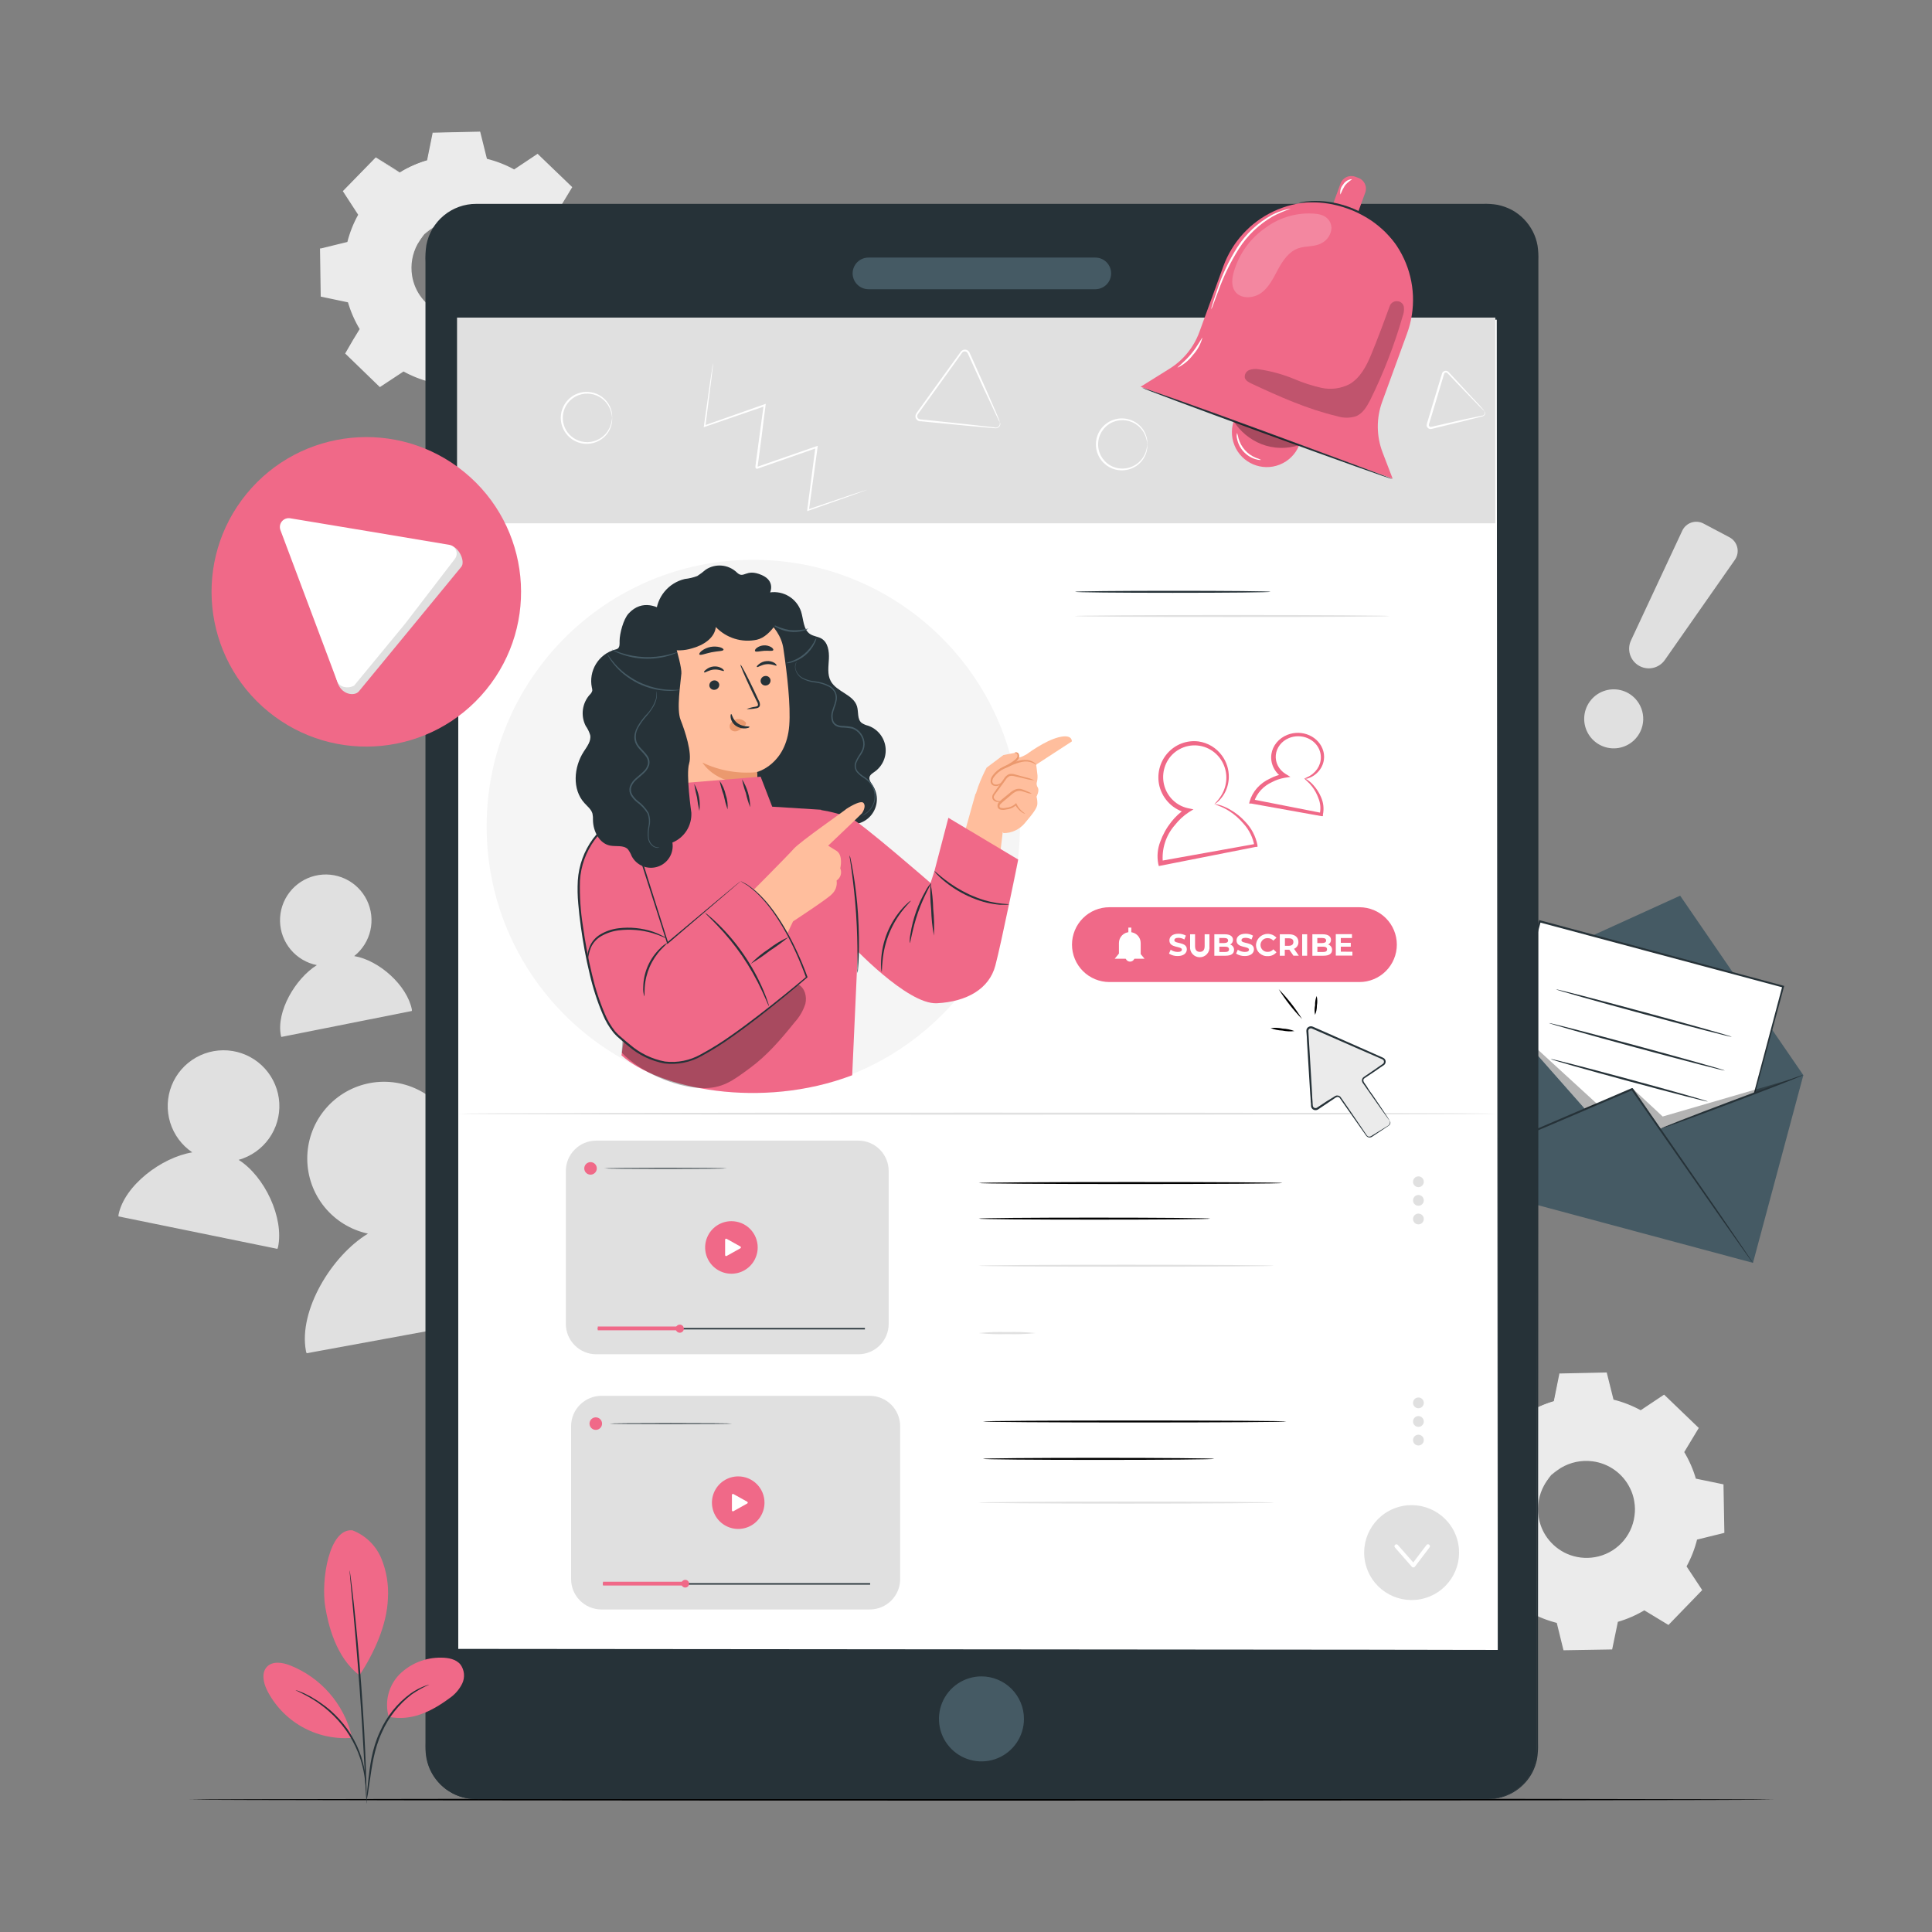 <svg width="232" height="232" viewBox="0 0 232 232" fill="none" xmlns="http://www.w3.org/2000/svg">
<rect x="0" y="0" width="232" height="232" fill="#808080" stroke="none"/>
<path d="M183.308 169.727C184.347 169.101 185.464 168.616 186.63 168.284L187.312 164.998L192.88 164.901L193.678 168.149C194.855 168.437 195.988 168.882 197.047 169.471L199.859 167.615L203.854 171.476L202.114 174.343C202.741 175.381 203.227 176.499 203.557 177.666L206.847 178.352L206.944 183.92L203.696 184.718C203.406 185.897 202.96 187.031 202.369 188.092L204.225 190.876L200.365 194.871L197.492 193.131C196.455 193.76 195.338 194.245 194.17 194.574L193.488 197.864L187.92 197.961L187.122 194.713C185.945 194.423 184.812 193.977 183.753 193.386L180.969 195.242L176.97 191.381L178.71 188.514C178.084 187.475 177.599 186.358 177.267 185.192L173.977 184.505L173.879 178.937L177.127 178.134C177.418 176.957 177.864 175.825 178.454 174.766L176.598 171.982L180.454 167.982L183.326 169.722L183.308 169.727ZM186.268 177.127C185.449 177.975 184.899 179.047 184.689 180.208C184.478 181.368 184.617 182.565 185.087 183.646C185.557 184.728 186.337 185.646 187.328 186.284C188.32 186.923 189.478 187.253 190.657 187.232C191.836 187.212 192.983 186.843 193.952 186.171C194.921 185.499 195.67 184.555 196.102 183.458C196.535 182.361 196.632 181.161 196.383 180.008C196.133 178.856 195.547 177.803 194.699 176.984C193.562 175.885 192.035 175.282 190.454 175.309C188.873 175.336 187.367 175.99 186.268 177.127Z" fill="#EBEBEB"/>
<path d="M186.268 177.127C186.582 176.745 186.957 176.418 187.377 176.158C188.527 175.408 189.901 175.08 191.265 175.23C192.208 175.326 193.114 175.644 193.91 176.158C194.826 176.754 195.565 177.586 196.049 178.566C196.313 179.092 196.496 179.655 196.592 180.236C196.703 180.849 196.714 181.476 196.625 182.092C196.454 183.385 195.873 184.589 194.966 185.527C194.06 186.465 192.877 187.088 191.59 187.303C190.977 187.413 190.351 187.424 189.734 187.335C189.15 187.266 188.579 187.11 188.041 186.871C187.045 186.42 186.188 185.71 185.558 184.816C184.896 183.867 184.52 182.747 184.476 181.59C184.433 180.433 184.723 179.288 185.312 178.292C185.558 177.862 185.871 177.475 186.24 177.146C186.273 177.174 185.883 177.54 185.424 178.357C184.784 179.519 184.552 180.862 184.765 182.171C184.906 183.067 185.255 183.917 185.786 184.653C186.394 185.496 187.216 186.162 188.166 186.584C189.215 187.044 190.377 187.186 191.507 186.992C192.726 186.786 193.847 186.194 194.704 185.304C195.562 184.414 196.112 183.272 196.272 182.046C196.357 181.47 196.349 180.884 196.249 180.31C196.166 179.758 195.997 179.223 195.748 178.724C195.323 177.848 194.687 177.092 193.896 176.525C193.105 175.957 192.185 175.597 191.219 175.476C189.904 175.31 188.571 175.589 187.433 176.269C186.649 176.756 186.296 177.16 186.268 177.127Z" fill="#EBEBEB"/>
<path d="M183.308 169.727L183.122 169.629L182.57 169.314L180.408 168.033H180.496L176.659 172.051V171.944L178.515 174.728L178.547 174.78L178.519 174.835C177.933 175.885 177.49 177.009 177.202 178.176V178.241H177.137L173.889 179.048L173.982 178.928C174.014 180.677 174.051 182.533 174.088 184.496L173.982 184.37L177.271 185.048H177.355L177.378 185.131C177.71 186.285 178.192 187.389 178.812 188.416L178.858 188.495L178.812 188.57L177.076 191.442L177.053 191.256L181.053 195.107H180.858L183.642 193.251L183.726 193.196L183.814 193.247C184.862 193.826 185.982 194.266 187.145 194.555L187.243 194.578L187.266 194.676C187.516 195.697 187.79 196.81 188.064 197.924L187.902 197.794L193.47 197.696L193.307 197.831C193.521 196.792 193.771 195.669 193.989 194.541L194.012 194.439L194.11 194.411C195.261 194.083 196.364 193.604 197.39 192.987L197.478 192.931L197.567 192.987L200.439 194.727L200.225 194.755L204.086 190.76V190.968C203.467 190.022 202.849 189.086 202.23 188.161L202.174 188.073L202.221 187.985C202.806 186.94 203.248 185.821 203.534 184.658V184.561L203.631 184.537L206.879 183.739L206.758 183.902C206.724 182.002 206.694 180.146 206.666 178.334L206.791 178.487L203.501 177.8L203.413 177.777L203.385 177.689C203.061 176.557 202.588 175.472 201.979 174.464L201.933 174.385L201.979 174.311L203.724 171.443L203.747 171.62L199.757 167.75H199.919L197.107 169.583L197.047 169.624L196.982 169.587C195.931 169.002 194.808 168.557 193.641 168.265H193.576V168.195C193.289 167.012 193.029 165.94 192.787 164.947L192.885 165.022L187.317 165.096L187.391 165.036C187.108 166.349 186.876 167.425 186.686 168.321V168.353H186.653C185.778 168.595 184.928 168.921 184.115 169.328L183.517 169.643C183.454 169.683 183.387 169.715 183.317 169.74L183.503 169.615C183.628 169.536 183.823 169.42 184.087 169.281C184.895 168.849 185.746 168.502 186.626 168.246L186.584 168.288L187.247 164.994V164.933H187.308L192.876 164.813H192.959V164.892C193.21 165.903 193.474 166.97 193.771 168.14L193.688 168.056C194.875 168.345 196.019 168.792 197.089 169.383H196.963L199.747 167.527L199.836 167.472L199.91 167.546L203.914 171.397L203.998 171.471L203.937 171.569L202.202 174.445V174.292C202.839 175.34 203.332 176.468 203.668 177.647L203.552 177.54L206.842 178.222L206.963 178.246V178.371C206.995 180.176 207.028 182.032 207.065 183.939V184.069L206.939 184.101L203.691 184.904L203.812 184.783C203.521 185.975 203.072 187.122 202.476 188.194V188.022C203.084 188.95 203.701 189.878 204.332 190.829L204.406 190.941L204.313 191.038L200.448 195.033L200.355 195.131L200.239 195.061L197.367 193.321H197.543C196.492 193.956 195.361 194.448 194.179 194.783L194.3 194.653C194.063 195.78 193.836 196.903 193.618 197.942L193.59 198.072H193.451L187.883 198.165H187.748L187.716 198.035C187.442 196.908 187.168 195.794 186.918 194.787L187.043 194.908C185.852 194.612 184.705 194.16 183.633 193.562H183.8L180.988 195.418L180.881 195.488L180.793 195.4C179.401 194.059 178.055 192.746 176.798 191.535L176.71 191.451L176.775 191.344L178.519 188.477V188.63C177.888 187.58 177.399 186.45 177.067 185.271L177.174 185.368L173.898 184.672H173.796V184.565C173.768 182.613 173.74 180.757 173.712 178.997V178.9L173.805 178.877L177.053 178.088L176.97 178.171C177.264 176.984 177.717 175.842 178.315 174.775V174.882L176.487 172.065L176.45 172.005L176.496 171.958L180.38 167.982L180.408 167.949L180.445 167.973L182.561 169.29L183.104 169.634C183.174 169.66 183.242 169.691 183.308 169.727Z" fill="#EBEBEB"/>
<path d="M48.01 20.708C49.048 20.081 50.166 19.596 51.333 19.265L52.015 15.976L57.583 15.878L58.385 19.126C59.562 19.416 60.695 19.862 61.754 20.453L64.561 18.597L68.561 22.458L66.816 25.358C67.443 26.396 67.929 27.513 68.259 28.68L71.544 29.362L71.642 34.93L68.394 35.728C68.102 36.904 67.656 38.037 67.067 39.097L68.923 41.908L65.067 45.904L62.176 44.154C61.138 44.781 60.021 45.267 58.854 45.597L58.167 48.887L52.599 48.984L51.801 45.736C50.623 45.447 49.488 45 48.428 44.409L45.644 46.265L41.621 42.377L43.361 39.505C42.733 38.471 42.247 37.356 41.918 36.192L38.628 35.51L38.531 29.942L41.779 29.144C42.069 27.967 42.515 26.834 43.106 25.775L41.25 22.963L45.11 18.968L47.982 20.708H48.01ZM50.971 28.109C50.15 28.957 49.6 30.029 49.389 31.19C49.179 32.351 49.317 33.548 49.787 34.63C50.257 35.712 51.038 36.631 52.03 37.269C53.022 37.907 54.181 38.237 55.361 38.216C56.541 38.196 57.688 37.825 58.657 37.152C59.626 36.479 60.373 35.534 60.805 34.436C61.236 33.338 61.333 32.137 61.081 30.984C60.83 29.831 60.242 28.779 59.392 27.961C58.83 27.417 58.166 26.99 57.438 26.703C56.71 26.416 55.933 26.276 55.151 26.29C54.368 26.303 53.597 26.471 52.88 26.783C52.162 27.096 51.514 27.546 50.971 28.109Z" fill="#EBEBEB"/>
<path d="M50.971 28.109C51.283 27.725 51.658 27.396 52.079 27.135C53.23 26.387 54.603 26.059 55.968 26.207C56.982 26.315 57.953 26.678 58.789 27.263C59.624 27.848 60.298 28.636 60.747 29.552C61.283 30.638 61.483 31.86 61.322 33.06C61.155 34.354 60.575 35.56 59.669 36.499C58.764 37.438 57.58 38.061 56.293 38.275C55.687 38.384 55.068 38.394 54.46 38.303C53.874 38.239 53.303 38.083 52.766 37.839C51.77 37.389 50.913 36.681 50.284 35.788C49.739 35.013 49.386 34.119 49.254 33.181C49.045 31.813 49.322 30.416 50.038 29.232C50.284 28.804 50.597 28.419 50.966 28.091C50.672 28.48 50.398 28.884 50.145 29.302C49.507 30.464 49.275 31.806 49.486 33.116C49.64 34.077 50.032 34.983 50.627 35.753C51.222 36.523 52.001 37.132 52.891 37.524C53.94 37.989 55.102 38.133 56.232 37.937C57.447 37.73 58.563 37.14 59.419 36.254C60.275 35.367 60.825 34.23 60.988 33.009C61.081 32.433 61.081 31.845 60.988 31.269C60.894 30.721 60.717 30.191 60.464 29.696C60.043 28.819 59.407 28.062 58.617 27.494C57.826 26.926 56.906 26.567 55.94 26.448C54.624 26.282 53.29 26.559 52.149 27.237C51.346 27.738 50.998 28.142 50.971 28.109Z" fill="#EBEBEB"/>
<path d="M48.01 20.708C47.946 20.682 47.883 20.649 47.825 20.611L47.273 20.291L45.11 19.024H45.175L41.343 23.024V22.917L43.199 25.701L43.231 25.752L43.203 25.803C42.62 26.856 42.182 27.983 41.899 29.153V29.218H41.834L38.587 30.03L38.679 29.909C38.716 31.659 38.754 33.515 38.791 35.477L38.684 35.347L41.974 36.025H42.057V36.108C42.383 37.278 42.864 38.398 43.486 39.44L43.533 39.514L43.486 39.593L41.76 42.456V42.266L45.76 46.122H45.56L48.344 44.266L48.428 44.21L48.511 44.256C49.559 44.839 50.679 45.279 51.843 45.565H51.94V45.662C52.191 46.683 52.469 47.801 52.743 48.91L52.576 48.785L58.144 48.683L57.982 48.817C58.195 47.778 58.446 46.66 58.664 45.532V45.43L58.766 45.402C59.916 45.075 61.018 44.596 62.042 43.978L62.13 43.927L62.218 43.978L65.09 45.723L64.877 45.746L68.765 41.76V41.969C68.146 41.041 67.528 40.113 66.909 39.185L66.853 39.101L66.904 39.013C67.486 37.964 67.924 36.842 68.208 35.677L68.231 35.58L68.329 35.556L71.577 34.763L71.452 34.921C71.424 33.021 71.394 31.165 71.363 29.353L71.489 29.501L68.208 28.828H68.12L68.092 28.74C67.766 27.586 67.288 26.48 66.672 25.45L66.626 25.376L66.672 25.297C67.266 24.314 67.851 23.362 68.417 22.43L68.44 22.606L64.45 18.741H64.612L61.8 20.574L61.735 20.616L61.67 20.578C60.622 19.991 59.5 19.546 58.334 19.256H58.269V19.191C57.982 18.003 57.727 16.936 57.48 15.943L57.583 16.022L52.015 16.096L52.089 16.036C51.81 17.344 51.578 18.421 51.384 19.316V19.349H51.351C50.474 19.593 49.623 19.921 48.808 20.328L48.215 20.639L48.015 20.741C48.074 20.694 48.136 20.653 48.2 20.616C48.326 20.537 48.516 20.421 48.785 20.277C49.591 19.844 50.44 19.498 51.319 19.242L51.282 19.284L51.945 15.994V15.934H52.01L57.578 15.809H57.657L57.68 15.887L58.487 19.135L58.408 19.056C59.597 19.344 60.741 19.791 61.81 20.384H61.684L64.468 18.527L64.557 18.467L64.631 18.541L68.635 22.393L68.719 22.471L68.658 22.569L66.923 25.441V25.288C67.56 26.337 68.053 27.467 68.389 28.647L68.273 28.541L71.568 29.232L71.693 29.26V29.385C71.73 31.192 71.766 33.048 71.8 34.953V35.083L71.674 35.115L68.426 35.918L68.547 35.793C68.254 36.986 67.803 38.135 67.206 39.208V39.036L69.062 41.82L69.136 41.932L69.043 42.029L65.183 46.029L65.09 46.126L64.974 46.052L62.102 44.312H62.274C61.224 44.945 60.094 45.435 58.914 45.769L59.035 45.644L58.348 48.929L58.32 49.063H58.186L52.618 49.161H52.483L52.451 49.031L51.653 45.783L51.773 45.904C50.582 45.609 49.435 45.157 48.363 44.558H48.535L45.723 46.414L45.616 46.483L45.523 46.395L41.533 42.53L41.445 42.447L41.51 42.345C42.099 41.296 42.688 40.317 43.236 39.44V39.593C42.596 38.539 42.1 37.405 41.76 36.22L41.867 36.322L38.582 35.631L38.512 35.607V35.501C38.484 33.552 38.457 31.696 38.429 29.933V29.835H38.526L41.774 29.042L41.695 29.125C41.99 27.939 42.442 26.799 43.041 25.733V25.835L41.208 23.014L41.166 22.954L41.217 22.903L45.096 18.931L45.129 18.899L45.166 18.922L47.282 20.235L47.825 20.583C47.889 20.622 47.951 20.663 48.01 20.708Z" fill="#EBEBEB"/>
<path d="M202.016 63.717L195.854 76.903C195.61 77.424 195.565 78.016 195.728 78.567C195.89 79.118 196.249 79.591 196.736 79.896C197.248 80.218 197.864 80.331 198.457 80.211C199.049 80.091 199.573 79.747 199.919 79.251L208.336 67.215C208.485 67 208.587 66.755 208.635 66.497C208.683 66.24 208.676 65.975 208.614 65.72C208.552 65.466 208.437 65.227 208.277 65.02C208.116 64.813 207.913 64.642 207.682 64.519L204.55 62.863C204.328 62.748 204.086 62.678 203.837 62.659C203.588 62.64 203.338 62.671 203.102 62.751C202.865 62.831 202.647 62.957 202.461 63.123C202.274 63.289 202.123 63.491 202.016 63.717Z" fill="#E0E0E0"/>
<path d="M196.198 88.912C195.685 89.39 195.042 89.706 194.35 89.819C193.657 89.932 192.947 89.837 192.309 89.546C191.671 89.255 191.133 88.782 190.764 88.185C190.395 87.589 190.211 86.896 190.236 86.195C190.261 85.494 190.493 84.817 190.903 84.248C191.313 83.679 191.882 83.244 192.54 82.999C193.197 82.754 193.912 82.709 194.594 82.87C195.277 83.031 195.896 83.392 196.374 83.905C197.014 84.593 197.355 85.506 197.322 86.445C197.289 87.384 196.884 88.271 196.198 88.912Z" fill="#E0E0E0"/>
<path d="M51.736 146.429C53.402 145.148 54.58 143.337 55.075 141.295C55.571 139.253 55.354 137.104 54.461 135.202C53.568 133.3 52.052 131.761 50.164 130.838C48.277 129.915 46.131 129.665 44.081 130.128C42.032 130.592 40.203 131.741 38.896 133.387C37.589 135.032 36.884 137.074 36.896 139.175C36.908 141.276 37.638 143.31 38.964 144.939C40.29 146.569 42.132 147.697 44.187 148.137C39.802 150.8 35.835 157.38 36.735 162.21C36.735 162.312 36.8 162.4 36.819 162.502L63.192 157.663C63.192 157.56 63.192 157.458 63.169 157.356C62.278 152.498 56.752 147.352 51.736 146.429Z" fill="#E0E0E0"/>
<path d="M28.657 139.279C30.127 138.866 31.413 137.963 32.3 136.72C33.188 135.477 33.624 133.968 33.538 132.443C33.451 130.918 32.846 129.469 31.823 128.334C30.801 127.2 29.421 126.449 27.914 126.205C26.406 125.961 24.86 126.24 23.532 126.994C22.204 127.748 21.173 128.934 20.61 130.354C20.048 131.773 19.987 133.343 20.437 134.802C20.888 136.262 21.823 137.523 23.089 138.379C19.405 138.982 14.95 142.346 14.236 145.849C14.236 145.923 14.236 145.993 14.212 146.067L33.32 149.969C33.32 149.895 33.376 149.83 33.389 149.756C34.123 146.239 31.789 141.265 28.657 139.279Z" fill="#E0E0E0"/>
<path d="M42.535 114.808C43.515 114.029 44.2 112.939 44.477 111.719C44.753 110.498 44.605 109.219 44.056 108.094C43.506 106.97 42.589 106.066 41.457 105.533C40.324 105.001 39.043 104.871 37.827 105.165C36.61 105.46 35.53 106.161 34.767 107.152C34.003 108.144 33.6 109.367 33.626 110.618C33.652 111.87 34.104 113.075 34.908 114.034C35.713 114.993 36.82 115.649 38.048 115.893C35.459 117.517 33.157 121.461 33.728 124.343C33.728 124.403 33.77 124.459 33.784 124.519L49.458 121.401C49.458 121.341 49.458 121.28 49.458 121.22C48.873 118.32 45.532 115.313 42.535 114.808Z" fill="#E0E0E0"/>
<path d="M212.976 216.103C212.976 216.168 170.381 216.224 117.856 216.224C65.331 216.224 22.736 216.168 22.736 216.103C22.736 216.038 65.322 215.983 117.879 215.983C170.436 215.983 212.976 216.038 212.976 216.103Z" fill="black"/>
<path d="M201.756 107.555L177.489 118.598L193.432 138.569L202.374 138.717L216.535 129.085L201.756 107.555Z" fill="#455A64"/>
<path d="M184.916 110.635L176.655 141.423L205.87 149.262L214.131 118.474L184.916 110.635Z" fill="white"/>
<path d="M205.863 149.255C205.873 149.203 205.885 149.152 205.9 149.102L206.007 148.675C206.109 148.29 206.253 147.747 206.443 147.009C206.828 145.552 207.371 143.427 208.099 140.727L214.02 118.455L214.099 118.58L184.867 110.757L185.015 110.673L176.738 141.455L176.663 141.33L197.812 147.06L203.742 148.68L205.311 149.111C205.668 149.208 205.854 149.269 205.854 149.269L205.329 149.139L203.775 148.735L197.85 147.172L176.622 141.52L176.52 141.492L176.547 141.395C178.932 132.481 181.763 121.907 184.793 110.599L184.82 110.483L184.941 110.516L214.15 118.366L214.252 118.394L214.224 118.496C211.728 127.716 209.644 135.418 208.192 140.824C207.459 143.506 206.884 145.617 206.485 147.069C206.29 147.779 206.137 148.327 206.021 148.707C205.97 148.884 205.928 149.023 205.9 149.125C205.891 149.169 205.878 149.213 205.863 149.255Z" fill="#263238"/>
<path d="M171.434 141.167L177.489 118.598L190.402 133.247L195.98 130.737L199.418 135.53L216.558 129.08L210.503 151.649L171.434 141.167Z" fill="#455A64"/>
<path d="M210.503 151.649C210.503 151.649 210.471 151.617 210.415 151.547L210.192 151.264C209.988 150.976 209.7 150.573 209.334 150.067L206.202 145.622L195.892 130.848L196.04 130.89L195.474 131.136C188.862 133.971 182.867 136.518 178.515 138.337C176.343 139.265 174.58 139.975 173.355 140.467C172.743 140.713 172.27 140.898 171.94 141.019C171.782 141.096 171.613 141.15 171.439 141.177L195.377 130.913L195.943 130.672C195.969 130.66 195.997 130.658 196.025 130.666C196.052 130.673 196.075 130.69 196.091 130.713L206.336 145.52L209.403 150.007L210.229 151.232C210.313 151.366 210.382 151.468 210.438 151.552C210.462 151.583 210.483 151.615 210.503 151.649Z" fill="#263238"/>
<path d="M207.965 124.51C207.965 124.575 203.204 123.35 197.371 121.772C191.539 120.195 186.825 118.863 186.843 118.803C186.862 118.742 191.599 119.963 197.436 121.54C203.274 123.118 207.983 124.445 207.965 124.51Z" fill="#263238"/>
<path d="M207.125 128.556C207.125 128.621 202.364 127.396 196.532 125.818C190.699 124.241 185.985 122.909 185.999 122.849C186.013 122.788 190.76 124.009 196.592 125.586C202.425 127.164 207.139 128.491 207.125 128.556Z" fill="#263238"/>
<path d="M205.088 132.277C205.088 132.342 200.829 131.252 195.613 129.841C190.398 128.431 186.18 127.233 186.199 127.168C186.217 127.104 190.458 128.194 195.674 129.604C200.889 131.015 205.088 132.212 205.088 132.277Z" fill="#263238"/>
<g opacity="0.3">
<path d="M181.47 123.113L191.831 132.607L190.347 133.187L181.47 123.113Z" fill="black"/>
</g>
<g opacity="0.3">
<path d="M196.068 130.732L199.659 134.073C199.659 134.073 215.612 129.433 215.509 129.475L199.418 135.507L196.068 130.732Z" fill="black"/>
</g>
<path d="M216.558 129.08C216.558 129.14 212.763 130.635 208.03 132.416C203.297 134.198 199.441 135.595 199.418 135.53C199.395 135.465 203.209 133.975 207.946 132.194C212.684 130.412 216.535 129.015 216.558 129.08Z" fill="#263238"/>
<path d="M178.603 24.615H57.123C53.835 24.615 51.17 27.28 51.17 30.568V210.081C51.17 213.368 53.835 216.034 57.123 216.034H178.603C181.891 216.034 184.556 213.368 184.556 210.081V30.568C184.556 27.28 181.891 24.615 178.603 24.615Z" fill="#263238"/>
<path d="M178.603 216.034L179.016 216.001C179.187 215.996 179.358 215.976 179.526 215.941C179.763 215.906 179.997 215.855 180.227 215.788C180.877 215.598 181.49 215.3 182.041 214.906C182.803 214.36 183.424 213.641 183.855 212.809C184.113 212.31 184.301 211.777 184.412 211.227C184.509 210.613 184.545 209.991 184.519 209.371C184.519 208.058 184.519 206.619 184.519 205.065C184.519 201.947 184.519 198.355 184.519 194.314C184.519 178.134 184.496 154.725 184.477 125.8C184.477 111.337 184.477 95.496 184.477 78.472C184.477 69.971 184.477 61.186 184.477 52.117V38.336C184.477 36.01 184.477 33.665 184.477 31.301C184.502 30.718 184.471 30.134 184.384 29.557C184.287 28.984 184.101 28.43 183.832 27.914C183.295 26.869 182.458 26.008 181.429 25.441C180.909 25.17 180.355 24.97 179.781 24.847C179.195 24.754 178.602 24.716 178.009 24.736H57.137C55.779 24.734 54.462 25.207 53.416 26.073C52.37 26.939 51.659 28.143 51.407 29.478C51.307 30.147 51.273 30.825 51.304 31.501V53.884C51.304 64.634 51.304 75.216 51.304 85.631C51.304 106.446 51.304 126.524 51.304 145.645C51.304 164.766 51.304 182.946 51.304 199.933V206.257C51.304 207.303 51.304 208.342 51.304 209.375C51.29 209.887 51.313 210.399 51.374 210.907C51.446 211.406 51.583 211.895 51.782 212.359C52.18 213.279 52.807 214.082 53.604 214.691C54.401 215.3 55.341 215.693 56.334 215.834C56.828 215.893 57.326 215.915 57.824 215.899H62.297H85L153.51 215.941L172.135 215.969H176.979H178.631H176.979H172.135L153.51 215.997L85 216.038H62.297H57.824C57.317 216.056 56.81 216.034 56.306 215.973C55.277 215.827 54.303 215.42 53.476 214.791C52.649 214.161 51.997 213.33 51.583 212.377C51.38 211.894 51.239 211.388 51.161 210.869C51.096 210.351 51.073 209.828 51.091 209.306C51.091 208.271 51.091 207.232 51.091 206.188V199.984C51.091 182.978 51.091 164.804 51.091 145.696C51.091 126.588 51.091 106.497 51.091 85.682C51.091 75.273 51.091 64.691 51.091 53.935V31.51C51.06 30.817 51.096 30.122 51.198 29.436C51.46 28.04 52.204 26.779 53.299 25.874C54.394 24.969 55.772 24.476 57.193 24.481H178.018C178.627 24.457 179.236 24.496 179.837 24.597C180.436 24.723 181.016 24.93 181.558 25.214C182.631 25.806 183.503 26.704 184.064 27.794C184.341 28.332 184.533 28.909 184.635 29.506C184.722 30.097 184.755 30.695 184.732 31.292V38.336C184.732 42.994 184.732 47.589 184.732 52.121C184.732 61.178 184.732 69.963 184.732 78.476C184.732 95.487 184.732 111.328 184.732 125.804C184.732 154.73 184.7 178.139 184.69 194.319C184.69 198.36 184.69 201.951 184.69 205.069C184.69 206.624 184.69 208.062 184.69 209.375C184.713 210.004 184.672 210.634 184.57 211.255C184.456 211.81 184.267 212.347 184.008 212.851C183.562 213.687 182.927 214.407 182.152 214.953C181.597 215.348 180.977 215.643 180.32 215.825C180.09 215.894 179.856 215.945 179.619 215.978C179.449 216.01 179.277 216.027 179.104 216.029L178.603 216.034Z" fill="#263238"/>
<path d="M179.856 38.271H54.882V198.128H179.856V38.271Z" fill="white"/>
<path d="M179.855 198.128C179.855 197.07 179.804 133.168 179.735 38.271L179.855 38.391H54.896L55.03 38.257C55.03 97.533 55.03 152.577 55.03 198.114L54.919 198.003L179.893 198.114L54.919 198.225H54.752V198.128C54.752 152.591 54.752 97.547 54.728 38.271V38.136H54.877H179.837H179.957V38.257C179.902 133.168 179.855 197.07 179.855 198.128Z" fill="#263238"/>
<path d="M122.96 206.41C122.96 207.42 122.661 208.407 122.1 209.246C121.539 210.085 120.742 210.74 119.809 211.126C118.877 211.512 117.85 211.613 116.86 211.416C115.87 211.219 114.961 210.733 114.247 210.019C113.533 209.306 113.047 208.396 112.85 207.406C112.653 206.416 112.754 205.39 113.14 204.457C113.527 203.525 114.181 202.727 115.02 202.167C115.86 201.606 116.846 201.306 117.856 201.306C119.21 201.306 120.508 201.844 121.465 202.801C122.422 203.759 122.96 205.057 122.96 206.41Z" fill="#455A64"/>
<path d="M153.978 142.063C153.978 142.132 145.821 142.184 135.757 142.184C125.693 142.184 117.531 142.132 117.531 142.063C117.531 141.993 125.688 141.942 135.757 141.942C145.826 141.942 153.978 141.984 153.978 142.063Z" fill="black"/>
<path d="M145.325 146.336C145.325 146.406 139.103 146.457 131.428 146.457C123.753 146.457 117.531 146.406 117.531 146.336C117.531 146.267 123.753 146.216 131.428 146.216C139.103 146.216 145.325 146.271 145.325 146.336Z" fill="black"/>
<path d="M152.972 151.992C152.972 152.057 145.037 152.113 135.251 152.113C125.466 152.113 117.531 152.057 117.531 151.992C117.531 151.928 125.466 151.872 135.251 151.872C145.037 151.872 152.972 151.928 152.972 151.992Z" fill="#E0E0E0"/>
<path d="M170.33 142.555C170.245 142.555 170.16 142.539 170.082 142.507C170.003 142.475 169.931 142.427 169.871 142.367C169.81 142.308 169.762 142.236 169.73 142.158C169.697 142.079 169.68 141.995 169.68 141.91C169.68 141.737 169.749 141.572 169.87 141.45C169.992 141.329 170.157 141.26 170.33 141.26C170.501 141.261 170.665 141.33 170.786 141.452C170.907 141.574 170.975 141.738 170.975 141.91C170.975 142.081 170.907 142.245 170.786 142.366C170.665 142.487 170.501 142.555 170.33 142.555Z" fill="#E0E0E0"/>
<path d="M170.33 144.791C170.245 144.792 170.16 144.776 170.082 144.743C170.003 144.711 169.931 144.664 169.871 144.604C169.81 144.544 169.762 144.473 169.73 144.394C169.697 144.316 169.68 144.231 169.68 144.146C169.68 143.974 169.749 143.809 169.87 143.687C169.992 143.565 170.157 143.497 170.33 143.497C170.501 143.498 170.665 143.567 170.786 143.689C170.907 143.81 170.975 143.975 170.975 144.146C170.975 144.317 170.907 144.481 170.786 144.602C170.665 144.723 170.501 144.791 170.33 144.791Z" fill="#E0E0E0"/>
<path d="M170.33 147.028C170.157 147.028 169.992 146.959 169.87 146.837C169.749 146.716 169.68 146.55 169.68 146.378C169.68 146.293 169.697 146.209 169.73 146.13C169.762 146.052 169.81 145.98 169.871 145.92C169.931 145.86 170.003 145.813 170.082 145.781C170.16 145.749 170.245 145.732 170.33 145.733C170.501 145.733 170.665 145.801 170.786 145.922C170.907 146.043 170.975 146.207 170.975 146.378C170.975 146.55 170.907 146.714 170.786 146.836C170.665 146.957 170.501 147.026 170.33 147.028Z" fill="#E0E0E0"/>
<path d="M154.479 170.696C154.479 170.761 146.318 170.817 136.254 170.817C126.189 170.817 118.032 170.761 118.032 170.696C118.032 170.631 126.189 170.576 136.254 170.576C146.318 170.576 154.479 170.631 154.479 170.696Z" fill="black"/>
<path d="M145.817 175.183C145.817 175.253 139.599 175.308 131.925 175.308C124.25 175.308 118.028 175.253 118.028 175.183C118.028 175.114 124.25 175.063 131.925 175.063C139.599 175.063 145.817 175.118 145.817 175.183Z" fill="black"/>
<path d="M152.972 180.436C152.972 180.501 145.037 180.556 135.251 180.556C125.466 180.556 117.531 180.501 117.531 180.436C117.531 180.371 125.466 180.315 135.251 180.315C145.037 180.315 152.972 180.371 152.972 180.436Z" fill="#E0E0E0"/>
<path d="M170.33 169.109C170.157 169.109 169.992 169.041 169.87 168.919C169.749 168.797 169.68 168.632 169.68 168.46C169.68 168.375 169.697 168.291 169.73 168.212C169.762 168.133 169.81 168.062 169.871 168.002C169.931 167.942 170.003 167.895 170.082 167.863C170.16 167.831 170.245 167.814 170.33 167.815C170.501 167.815 170.665 167.883 170.786 168.004C170.907 168.125 170.975 168.289 170.975 168.46C170.975 168.631 170.907 168.796 170.786 168.918C170.665 169.039 170.501 169.108 170.33 169.109Z" fill="#E0E0E0"/>
<path d="M170.33 171.341C170.245 171.342 170.16 171.326 170.082 171.294C170.003 171.261 169.931 171.214 169.871 171.154C169.81 171.094 169.762 171.023 169.73 170.944C169.697 170.866 169.68 170.781 169.68 170.696C169.68 170.524 169.749 170.359 169.87 170.237C169.992 170.115 170.157 170.047 170.33 170.047C170.501 170.048 170.665 170.117 170.786 170.239C170.907 170.36 170.975 170.525 170.975 170.696C170.975 170.867 170.907 171.031 170.786 171.152C170.665 171.273 170.501 171.341 170.33 171.341Z" fill="#E0E0E0"/>
<path d="M170.33 173.578C170.245 173.578 170.16 173.562 170.082 173.53C170.003 173.498 169.931 173.45 169.871 173.391C169.81 173.331 169.762 173.259 169.73 173.181C169.697 173.102 169.68 173.018 169.68 172.933C169.68 172.761 169.749 172.595 169.87 172.473C169.992 172.352 170.157 172.283 170.33 172.283C170.501 172.284 170.665 172.353 170.786 172.475C170.907 172.597 170.975 172.761 170.975 172.933C170.975 173.104 170.907 173.268 170.786 173.389C170.665 173.51 170.501 173.578 170.33 173.578Z" fill="#E0E0E0"/>
<path d="M179.563 38.136H54.882V62.84H179.563V38.136Z" fill="#E0E0E0"/>
<path d="M120.046 50.678C119.985 50.595 119.935 50.505 119.897 50.409C119.8 50.2 119.67 49.945 119.512 49.606C119.174 48.882 118.71 47.876 118.12 46.646C117.833 46.027 117.523 45.344 117.192 44.595L116.673 43.454L116.404 42.855L116.264 42.549C116.232 42.456 116.181 42.371 116.116 42.298C116.05 42.237 115.965 42.2 115.876 42.194C115.786 42.188 115.697 42.214 115.624 42.266C115.547 42.338 115.48 42.421 115.425 42.512L115.216 42.799L114.367 43.987L112.571 46.479L110.775 48.966L110.344 49.565C110.274 49.649 110.214 49.741 110.163 49.838C110.133 49.925 110.133 50.02 110.163 50.107C110.195 50.194 110.258 50.267 110.339 50.312C110.435 50.35 110.537 50.37 110.641 50.372L111.327 50.441L116.144 50.952L119.392 51.318C119.457 51.343 119.527 51.354 119.598 51.35C119.668 51.346 119.736 51.327 119.798 51.295C119.861 51.262 119.915 51.217 119.959 51.162C120.002 51.107 120.034 51.043 120.051 50.975C120.072 50.877 120.072 50.776 120.051 50.678C120.08 50.722 120.101 50.773 120.112 50.825C120.122 50.878 120.122 50.932 120.111 50.984C120.089 51.118 120.015 51.238 119.907 51.318C119.832 51.369 119.748 51.403 119.659 51.42C119.571 51.437 119.48 51.435 119.392 51.416L116.144 51.123L111.323 50.66L110.636 50.59H110.46C110.386 50.583 110.315 50.56 110.251 50.525C110.122 50.457 110.021 50.345 109.968 50.209C109.914 50.069 109.914 49.914 109.968 49.773C110.025 49.655 110.095 49.543 110.177 49.439C110.322 49.244 110.466 49.045 110.608 48.841L112.399 46.349L114.195 43.862C114.487 43.458 114.77 43.064 115.053 42.679L115.262 42.391L115.364 42.247C115.404 42.189 115.454 42.139 115.513 42.099C115.629 42.016 115.769 41.976 115.912 41.985C116.054 41.995 116.188 42.053 116.292 42.15C116.379 42.243 116.446 42.354 116.487 42.474L116.622 42.781L116.891 43.379C117.067 43.774 117.234 44.159 117.401 44.53L118.329 46.59C118.872 47.834 119.317 48.85 119.633 49.583C119.777 49.917 119.888 50.191 119.976 50.4C120.009 50.49 120.032 50.583 120.046 50.678Z" fill="white"/>
<path d="M178.236 49.342C178.236 49.342 178.171 49.3 178.069 49.203L177.629 48.771L176.046 47.138L174.956 46.006C174.761 45.801 174.561 45.588 174.353 45.374L174.037 45.041C173.935 44.943 173.814 44.781 173.731 44.748C173.681 44.726 173.625 44.722 173.573 44.737C173.521 44.751 173.475 44.783 173.443 44.827C173.413 44.889 173.389 44.955 173.374 45.022L173.304 45.258C173.208 45.568 173.111 45.893 173.012 46.233L172.399 48.284C172.186 48.984 171.982 49.676 171.782 50.33L171.629 50.822C171.569 51.003 171.55 51.091 171.629 51.188C171.667 51.23 171.717 51.258 171.773 51.267C171.839 51.269 171.905 51.26 171.968 51.239L172.432 51.133L175.717 50.381L177.939 49.917C177.987 49.919 178.035 49.911 178.079 49.894C178.123 49.876 178.163 49.849 178.197 49.815C178.23 49.781 178.256 49.74 178.272 49.695C178.289 49.651 178.295 49.603 178.292 49.555C178.292 49.425 178.213 49.37 178.227 49.36C178.259 49.382 178.285 49.41 178.305 49.443C178.325 49.476 178.338 49.513 178.343 49.55C178.359 49.645 178.339 49.743 178.287 49.824C178.248 49.875 178.199 49.918 178.144 49.95C178.088 49.981 178.026 50.002 177.963 50.01L175.759 50.567L172.483 51.365L172.019 51.481L171.893 51.509C171.81 51.529 171.722 51.525 171.64 51.498C171.558 51.471 171.485 51.422 171.429 51.355C171.355 51.271 171.314 51.162 171.313 51.049C171.326 50.955 171.348 50.861 171.378 50.771C171.429 50.608 171.476 50.446 171.527 50.279C171.722 49.615 171.931 48.933 172.139 48.233C172.348 47.532 172.557 46.841 172.757 46.187C172.859 45.857 172.956 45.532 173.053 45.212L173.128 44.975L173.16 44.859C173.175 44.808 173.198 44.759 173.23 44.716C173.292 44.629 173.382 44.566 173.486 44.538C173.589 44.51 173.698 44.519 173.796 44.562C173.878 44.607 173.95 44.667 174.009 44.739L174.172 44.91L174.483 45.245C174.687 45.467 174.882 45.681 175.077 45.885L176.139 47.04L177.712 48.72L178.12 49.184C178.164 49.233 178.203 49.285 178.236 49.342Z" fill="white"/>
<path d="M104.242 58.756C104.203 58.78 104.161 58.798 104.117 58.812L103.75 58.956L102.321 59.475L97.069 61.331L96.934 61.383V61.239C97.212 59.086 97.551 56.511 97.922 53.675L98.071 53.796L90.874 56.311L90.716 56.181V56.144V56.079V55.958L90.749 55.708L90.814 55.216C90.86 54.887 90.902 54.562 90.948 54.237C91.032 53.587 91.12 52.942 91.204 52.311C91.375 51.049 91.542 49.824 91.705 48.646L91.853 48.771L84.643 51.253L84.503 51.3L84.527 51.156C84.851 48.836 85.121 46.98 85.306 45.634C85.404 44.999 85.478 44.498 85.534 44.136C85.557 43.973 85.58 43.848 85.599 43.741C85.602 43.697 85.612 43.653 85.626 43.611C85.633 43.656 85.633 43.701 85.626 43.746L85.589 44.14C85.543 44.507 85.487 45.008 85.408 45.648C85.241 46.975 85 48.864 84.708 51.179L84.587 51.086L91.784 48.553L91.955 48.493L91.932 48.678C91.779 49.857 91.612 51.082 91.468 52.344C91.385 52.975 91.301 53.62 91.213 54.265C91.171 54.59 91.125 54.919 91.083 55.248L91.013 55.74L90.981 55.991V56.111V56.176V56.223L90.823 56.093L98.024 53.592L98.201 53.532L98.177 53.717C97.788 56.548 97.435 59.118 97.138 61.271L97.022 61.174L102.289 59.392L103.732 58.928L104.112 58.812C104.152 58.786 104.196 58.767 104.242 58.756Z" fill="white"/>
<path d="M73.511 50.182C73.483 50.182 73.511 49.913 73.367 49.453C73.188 48.811 72.801 48.247 72.268 47.848C71.874 47.555 71.412 47.365 70.926 47.296C70.44 47.227 69.944 47.281 69.484 47.453C68.945 47.649 68.476 48.001 68.138 48.465C67.873 48.828 67.695 49.249 67.62 49.693C67.545 50.136 67.573 50.592 67.704 51.023C67.834 51.453 68.063 51.848 68.372 52.176C68.681 52.503 69.061 52.755 69.484 52.91C69.944 53.081 70.44 53.134 70.927 53.065C71.413 52.995 71.874 52.805 72.268 52.511C72.803 52.113 73.19 51.548 73.367 50.905C73.493 50.441 73.483 50.177 73.511 50.182C73.517 50.246 73.517 50.312 73.511 50.377C73.511 50.562 73.489 50.748 73.446 50.929C73.295 51.611 72.909 52.218 72.356 52.645C72.029 52.9 71.654 53.085 71.253 53.192C70.853 53.299 70.436 53.325 70.025 53.268C69.615 53.211 69.22 53.072 68.864 52.86C68.508 52.648 68.198 52.367 67.953 52.033C67.554 51.496 67.339 50.846 67.339 50.177C67.339 49.508 67.554 48.858 67.953 48.321C68.198 47.987 68.508 47.706 68.864 47.494C69.22 47.282 69.615 47.143 70.025 47.086C70.436 47.029 70.853 47.055 71.253 47.162C71.654 47.269 72.029 47.455 72.356 47.709C72.907 48.137 73.293 48.744 73.446 49.425C73.489 49.608 73.511 49.795 73.511 49.982C73.517 50.048 73.517 50.115 73.511 50.182Z" fill="white"/>
<path d="M137.775 53.36C137.752 53.36 137.775 53.096 137.636 52.636C137.457 51.993 137.068 51.428 136.532 51.031C136.141 50.741 135.683 50.553 135.202 50.484C134.72 50.414 134.228 50.465 133.771 50.632C133.23 50.827 132.761 51.181 132.426 51.648C132.061 52.145 131.864 52.746 131.864 53.362C131.864 53.979 132.061 54.58 132.426 55.077C132.761 55.544 133.23 55.898 133.771 56.093C134.228 56.26 134.72 56.31 135.202 56.241C135.683 56.171 136.141 55.983 136.532 55.694C137.068 55.296 137.457 54.731 137.636 54.089C137.762 53.624 137.752 53.36 137.775 53.36C137.787 53.424 137.787 53.49 137.775 53.555C137.778 53.742 137.758 53.929 137.715 54.112C137.563 54.794 137.177 55.401 136.625 55.828C136.164 56.185 135.612 56.406 135.032 56.465C134.452 56.523 133.867 56.418 133.343 56.162C132.82 55.905 132.379 55.506 132.07 55.011C131.762 54.517 131.599 53.945 131.599 53.362C131.599 52.779 131.762 52.208 132.07 51.713C132.379 51.218 132.82 50.82 133.343 50.563C133.867 50.306 134.452 50.201 135.032 50.26C135.612 50.319 136.164 50.539 136.625 50.896C137.177 51.324 137.563 51.931 137.715 52.613C137.758 52.795 137.778 52.982 137.775 53.17C137.808 53.295 137.808 53.36 137.775 53.36Z" fill="white"/>
<path d="M179.568 133.734C179.568 133.799 151.728 133.855 117.35 133.855C82.972 133.855 55.123 133.799 55.123 133.734C55.123 133.669 82.963 133.609 117.35 133.609C151.737 133.609 179.568 133.664 179.568 133.734Z" fill="#E0E0E0"/>
<path d="M131.53 34.73H104.289C103.784 34.729 103.301 34.528 102.945 34.172C102.588 33.815 102.387 33.332 102.386 32.828C102.387 32.324 102.588 31.842 102.945 31.486C103.302 31.13 103.785 30.93 104.289 30.93H131.53C132.033 30.93 132.516 31.13 132.872 31.486C133.228 31.842 133.428 32.325 133.428 32.828C133.428 33.332 133.228 33.815 132.872 34.172C132.517 34.528 132.034 34.729 131.53 34.73Z" fill="#455A64"/>
<path d="M171.675 191.71C174.586 190.515 175.977 187.187 174.782 184.275C173.587 181.364 170.258 179.973 167.347 181.168C164.436 182.363 163.045 185.692 164.24 188.603C165.435 191.514 168.764 192.906 171.675 191.71Z" fill="#E0E0E0"/>
<path d="M169.713 188.222C169.68 188.222 169.648 188.215 169.618 188.201C169.588 188.188 169.562 188.168 169.541 188.143L167.504 185.823C167.466 185.776 167.448 185.717 167.453 185.657C167.459 185.598 167.486 185.543 167.531 185.503C167.576 185.464 167.635 185.443 167.694 185.445C167.754 185.448 167.811 185.473 167.852 185.516L169.708 187.623L171.295 185.53C171.332 185.482 171.387 185.45 171.448 185.442C171.508 185.433 171.57 185.448 171.62 185.484C171.669 185.521 171.701 185.576 171.71 185.637C171.719 185.698 171.703 185.76 171.666 185.809L169.907 188.129C169.887 188.156 169.86 188.179 169.83 188.195C169.799 188.211 169.766 188.22 169.731 188.222H169.713Z" fill="white"/>
<path d="M124.352 160.08C123.219 160.202 122.08 160.243 120.941 160.201C119.802 160.243 118.66 160.202 117.526 160.08C118.661 159.961 119.802 159.92 120.941 159.959C122.08 159.92 123.219 159.961 124.352 160.08Z" fill="#E0E0E0"/>
<path d="M103.064 136.968H71.6C69.583 136.968 67.948 138.603 67.948 140.62V158.971C67.948 160.988 69.583 162.623 71.6 162.623H103.064C105.081 162.623 106.715 160.988 106.715 158.971V140.62C106.715 138.603 105.081 136.968 103.064 136.968Z" fill="#E0E0E0"/>
<path d="M90.986 149.798C90.986 150.422 90.8 151.032 90.454 151.551C90.107 152.07 89.614 152.475 89.037 152.713C88.46 152.952 87.825 153.014 87.213 152.892C86.601 152.77 86.039 152.469 85.598 152.027C85.157 151.585 84.857 151.023 84.735 150.41C84.614 149.798 84.677 149.164 84.917 148.587C85.156 148.011 85.561 147.518 86.081 147.172C86.6 146.826 87.211 146.642 87.835 146.643C88.249 146.643 88.659 146.724 89.042 146.883C89.424 147.041 89.772 147.274 90.065 147.567C90.357 147.86 90.589 148.208 90.747 148.591C90.905 148.973 90.986 149.384 90.986 149.798Z" fill="#F06988"/>
<path d="M87.074 150.716V148.86C87.075 148.84 87.081 148.82 87.091 148.803C87.102 148.786 87.117 148.771 87.134 148.761C87.152 148.751 87.172 148.745 87.192 148.745C87.212 148.744 87.233 148.749 87.251 148.758L88.912 149.686C88.93 149.697 88.945 149.712 88.956 149.731C88.966 149.749 88.972 149.77 88.972 149.791C88.972 149.812 88.966 149.833 88.956 149.851C88.945 149.869 88.93 149.885 88.912 149.895L87.251 150.823C87.232 150.833 87.212 150.837 87.191 150.837C87.17 150.836 87.15 150.83 87.132 150.819C87.115 150.809 87.1 150.794 87.09 150.776C87.08 150.758 87.074 150.737 87.074 150.716Z" fill="white"/>
<path d="M103.861 159.468H71.804V159.639H103.861V159.468Z" fill="#263238"/>
<path d="M81.799 159.291H71.781V159.746H81.799V159.291Z" fill="#F06988"/>
<path d="M81.631 160.038C81.9 160.038 82.118 159.82 82.118 159.551C82.118 159.282 81.9 159.064 81.631 159.064C81.362 159.064 81.144 159.282 81.144 159.551C81.144 159.82 81.362 160.038 81.631 160.038Z" fill="#F06988"/>
<path d="M87.278 140.304C87.278 140.337 83.984 140.36 79.919 140.36C75.855 140.36 72.565 140.337 72.565 140.304C72.565 140.272 75.855 140.244 79.919 140.244C83.984 140.244 87.278 140.272 87.278 140.304Z" fill="#263238"/>
<path d="M71.665 140.304C71.665 140.453 71.62 140.599 71.537 140.722C71.455 140.846 71.337 140.942 71.199 140.999C71.062 141.056 70.91 141.071 70.764 141.041C70.618 141.012 70.485 140.94 70.38 140.834C70.275 140.729 70.204 140.594 70.175 140.448C70.147 140.302 70.162 140.151 70.22 140.013C70.277 139.876 70.374 139.759 70.499 139.677C70.623 139.595 70.769 139.552 70.918 139.553C71.016 139.553 71.114 139.572 71.204 139.61C71.295 139.648 71.378 139.703 71.447 139.773C71.517 139.843 71.572 139.926 71.609 140.017C71.646 140.108 71.665 140.206 71.665 140.304Z" fill="#F06988"/>
<path d="M104.442 167.615H72.231C70.214 167.615 68.579 169.25 68.579 171.267V189.618C68.579 191.635 70.214 193.27 72.231 193.27H104.442C106.458 193.27 108.093 191.635 108.093 189.618V171.267C108.093 169.25 106.458 167.615 104.442 167.615Z" fill="#E0E0E0"/>
<path d="M91.802 180.445C91.802 181.069 91.617 181.679 91.27 182.198C90.923 182.717 90.43 183.122 89.853 183.36C89.276 183.599 88.642 183.661 88.03 183.539C87.418 183.417 86.855 183.116 86.414 182.674C85.973 182.233 85.673 181.67 85.552 181.058C85.43 180.445 85.494 179.811 85.733 179.234C85.973 178.658 86.378 178.165 86.897 177.819C87.417 177.473 88.027 177.289 88.651 177.29C89.066 177.29 89.476 177.371 89.858 177.53C90.241 177.689 90.588 177.921 90.881 178.214C91.174 178.507 91.406 178.855 91.564 179.238C91.722 179.621 91.803 180.031 91.802 180.445Z" fill="#F06988"/>
<path d="M87.891 181.368V179.512C87.891 179.492 87.896 179.471 87.906 179.453C87.916 179.435 87.931 179.42 87.949 179.409C87.966 179.399 87.987 179.393 88.007 179.392C88.028 179.391 88.049 179.396 88.067 179.406L89.733 180.334C89.751 180.344 89.766 180.359 89.777 180.378C89.787 180.396 89.793 180.417 89.793 180.438C89.793 180.459 89.787 180.48 89.777 180.498C89.766 180.517 89.751 180.532 89.733 180.542L88.072 181.47C88.053 181.481 88.033 181.486 88.012 181.487C87.991 181.487 87.97 181.481 87.952 181.471C87.934 181.461 87.918 181.446 87.908 181.428C87.897 181.41 87.891 181.389 87.891 181.368Z" fill="white"/>
<path d="M104.488 190.115H72.43V190.286H104.488V190.115Z" fill="#263238"/>
<path d="M82.425 189.938H72.407V190.393H82.425V189.938Z" fill="#F06988"/>
<path d="M82.75 190.198C82.745 190.288 82.715 190.374 82.662 190.447C82.609 190.52 82.537 190.575 82.453 190.608C82.369 190.64 82.278 190.647 82.19 190.628C82.102 190.61 82.022 190.566 81.958 190.503C81.895 190.439 81.851 190.359 81.832 190.271C81.814 190.183 81.821 190.092 81.853 190.008C81.885 189.924 81.941 189.852 82.014 189.799C82.087 189.746 82.173 189.716 82.263 189.711C82.327 189.708 82.392 189.718 82.453 189.741C82.513 189.765 82.568 189.8 82.614 189.846C82.66 189.892 82.696 189.947 82.719 190.008C82.743 190.069 82.753 190.133 82.75 190.198Z" fill="#F06988"/>
<path d="M87.905 170.952C87.905 170.984 84.61 171.007 80.55 171.007C76.49 171.007 73.191 170.984 73.191 170.952C73.191 170.919 76.486 170.891 80.55 170.891C84.615 170.891 87.905 170.919 87.905 170.952Z" fill="#263238"/>
<path d="M72.296 170.952C72.296 171.1 72.252 171.246 72.169 171.369C72.087 171.493 71.969 171.589 71.832 171.646C71.695 171.703 71.543 171.718 71.397 171.689C71.252 171.66 71.118 171.588 71.013 171.483C70.907 171.378 70.836 171.244 70.807 171.098C70.778 170.952 70.793 170.801 70.85 170.664C70.907 170.527 71.003 170.409 71.126 170.327C71.25 170.244 71.395 170.2 71.544 170.2C71.743 170.2 71.935 170.279 72.076 170.42C72.217 170.561 72.296 170.752 72.296 170.952Z" fill="#F06988"/>
<path d="M166.864 73.975C166.864 74.04 158.396 74.096 147.956 74.096C137.516 74.096 129.043 74.04 129.043 73.975C129.043 73.91 137.511 73.855 147.956 73.855C158.4 73.855 166.864 73.906 166.864 73.975Z" fill="#E0E0E0"/>
<path d="M163.245 117.926H133.219C132.028 117.926 130.885 117.452 130.043 116.61C129.201 115.768 128.728 114.625 128.728 113.434C128.728 112.243 129.201 111.1 130.043 110.258C130.885 109.416 132.028 108.943 133.219 108.943H163.245C164.436 108.943 165.578 109.416 166.42 110.258C167.263 111.1 167.736 112.243 167.736 113.434C167.736 114.625 167.263 115.768 166.42 116.61C165.578 117.452 164.436 117.926 163.245 117.926Z" fill="#F06988"/>
<path d="M140.374 114.511L140.578 114.047C140.828 114.219 141.124 114.311 141.427 114.311C141.78 114.311 141.924 114.195 141.924 114.037C141.924 113.573 140.425 113.884 140.425 112.928C140.425 112.492 140.778 112.126 141.511 112.126C141.824 112.12 142.133 112.199 142.406 112.353L142.221 112.817C142.004 112.688 141.758 112.618 141.506 112.613C141.154 112.613 141.019 112.747 141.019 112.91C141.019 113.374 142.518 113.058 142.518 114C142.518 114.432 142.16 114.803 141.423 114.803C141.052 114.812 140.686 114.711 140.374 114.511Z" fill="white"/>
<path d="M142.912 113.634V112.191H143.506V113.61C143.506 114.098 143.719 114.302 144.081 114.302C144.443 114.302 144.657 114.098 144.657 113.61V112.191H145.232V113.634C145.253 113.798 145.239 113.965 145.19 114.124C145.141 114.283 145.059 114.429 144.949 114.554C144.84 114.678 144.705 114.778 144.553 114.846C144.402 114.915 144.238 114.95 144.072 114.95C143.906 114.95 143.742 114.915 143.591 114.846C143.44 114.778 143.305 114.678 143.195 114.554C143.085 114.429 143.003 114.283 142.954 114.124C142.906 113.965 142.891 113.798 142.912 113.634Z" fill="white"/>
<path d="M148.188 114.065C148.188 114.529 147.835 114.766 147.158 114.766H145.821V112.191H147.088C147.733 112.191 148.062 112.46 148.062 112.859C148.064 112.976 148.033 113.091 147.972 113.191C147.912 113.291 147.824 113.372 147.719 113.425C147.858 113.463 147.979 113.547 148.065 113.664C148.15 113.78 148.193 113.921 148.188 114.065ZM146.415 112.636V113.244H147.009C147.301 113.244 147.473 113.142 147.473 112.942C147.473 112.743 147.315 112.636 147.009 112.636H146.415ZM147.584 114C147.584 113.782 147.422 113.68 147.12 113.68H146.424V114.316H147.12C147.422 114.316 147.584 114.223 147.584 114Z" fill="white"/>
<path d="M148.434 114.511L148.638 114.047C148.888 114.217 149.184 114.309 149.487 114.311C149.84 114.311 149.983 114.195 149.983 114.037C149.983 113.573 148.485 113.884 148.485 112.928C148.485 112.492 148.842 112.126 149.575 112.126C149.887 112.12 150.195 112.199 150.466 112.353L150.285 112.817C150.068 112.689 149.822 112.619 149.57 112.613C149.218 112.613 149.079 112.747 149.079 112.91C149.079 113.374 150.577 113.058 150.577 114C150.577 114.432 150.22 114.803 149.482 114.803C149.111 114.812 148.746 114.711 148.434 114.511Z" fill="white"/>
<path d="M150.823 113.476C150.839 113.198 150.937 112.93 151.104 112.707C151.271 112.484 151.5 112.316 151.763 112.223C152.026 112.13 152.31 112.116 152.58 112.184C152.851 112.251 153.095 112.397 153.282 112.604L152.902 112.956C152.823 112.861 152.723 112.785 152.611 112.733C152.499 112.681 152.376 112.654 152.252 112.655C152.139 112.646 152.025 112.661 151.918 112.699C151.811 112.736 151.712 112.795 151.629 112.873C151.545 112.95 151.479 113.044 151.434 113.148C151.388 113.252 151.365 113.364 151.365 113.478C151.365 113.592 151.388 113.704 151.434 113.808C151.479 113.913 151.545 114.006 151.629 114.084C151.712 114.161 151.811 114.22 151.918 114.258C152.025 114.295 152.139 114.31 152.252 114.302C152.377 114.303 152.5 114.275 152.612 114.222C152.724 114.169 152.824 114.092 152.902 113.996L153.282 114.348C153.153 114.502 152.99 114.624 152.805 114.704C152.621 114.785 152.421 114.822 152.22 114.812C152.039 114.822 151.858 114.794 151.689 114.731C151.519 114.668 151.364 114.571 151.233 114.446C151.102 114.321 150.998 114.17 150.928 114.003C150.857 113.836 150.822 113.657 150.823 113.476Z" fill="white"/>
<path d="M155.324 114.766L154.827 114.047H154.28V114.766H153.681V112.191H154.799C155.486 112.191 155.918 112.548 155.918 113.119C155.925 113.293 155.878 113.465 155.783 113.611C155.689 113.758 155.551 113.871 155.389 113.935L155.964 114.761L155.324 114.766ZM154.762 112.673H154.298V113.573H154.762C155.129 113.573 155.314 113.402 155.314 113.109C155.314 112.817 155.129 112.673 154.762 112.673Z" fill="white"/>
<path d="M156.368 112.191H156.967V114.766H156.368V112.191Z" fill="white"/>
<path d="M159.959 114.065C159.959 114.529 159.602 114.766 158.924 114.766H157.593V112.191H158.855C159.495 112.191 159.829 112.46 159.829 112.859C159.831 112.976 159.8 113.091 159.739 113.191C159.678 113.291 159.591 113.372 159.486 113.425C159.625 113.462 159.748 113.546 159.834 113.662C159.92 113.779 159.964 113.921 159.959 114.065ZM158.187 112.636V113.244H158.781C159.068 113.244 159.245 113.142 159.245 112.942C159.245 112.743 159.087 112.636 158.781 112.636H158.187ZM159.356 114C159.356 113.782 159.194 113.68 158.892 113.68H158.196V114.316H158.892C159.194 114.316 159.356 114.223 159.356 114Z" fill="white"/>
<path d="M162.4 114.288V114.752H160.405V112.177H162.349V112.641H161.008V113.216H162.205V113.68H161.008V114.279L162.4 114.288Z" fill="white"/>
<path d="M133.859 115.128H137.441L136.977 114.571V113.239C136.977 112.892 136.84 112.559 136.594 112.314C136.349 112.069 136.016 111.931 135.669 111.931C135.497 111.931 135.327 111.965 135.169 112.03C135.01 112.096 134.867 112.193 134.745 112.314C134.624 112.436 134.528 112.58 134.463 112.739C134.398 112.898 134.365 113.068 134.365 113.239V114.506L133.859 115.128Z" fill="white"/>
<path d="M135.149 114.951C135.154 115.029 135.174 115.105 135.21 115.174C135.246 115.244 135.296 115.304 135.356 115.353C135.417 115.402 135.488 115.437 135.563 115.456C135.639 115.476 135.717 115.479 135.794 115.466C135.871 115.452 135.944 115.423 136.009 115.38C136.073 115.336 136.128 115.28 136.169 115.214C136.211 115.147 136.237 115.073 136.248 114.996C136.258 114.919 136.252 114.84 136.231 114.766" fill="white"/>
<path d="M135.85 111.388H135.497V112.135H135.85V111.388Z" fill="white"/>
<path d="M145.828 96.567C146 96.579 146.17 96.601 146.339 96.634C146.816 96.766 147.273 96.96 147.701 97.21C148.388 97.598 149.009 98.095 149.541 98.683C150.287 99.456 150.795 100.434 151 101.497V101.696H150.804L139.414 103.945L139.153 104L139.087 103.734C138.915 102.843 138.998 101.92 139.327 101.076C139.632 100.222 140.074 99.425 140.634 98.716C141.132 98.074 141.732 97.52 142.409 97.077L142.496 97.609C141.715 97.432 140.997 97.04 140.42 96.475C139.844 95.91 139.432 95.195 139.229 94.407C139.06 93.721 139.059 93.002 139.225 92.315C139.391 91.627 139.72 90.991 140.182 90.462C140.645 89.933 141.227 89.526 141.879 89.277C142.53 89.029 143.232 88.946 143.922 89.035C144.481 89.113 145.018 89.303 145.503 89.597C145.987 89.89 146.409 90.279 146.742 90.741C147.295 91.494 147.583 92.415 147.559 93.355C147.542 94.053 147.351 94.736 147.004 95.338C146.785 95.709 146.509 96.041 146.187 96.324C146.074 96.421 145.95 96.503 145.817 96.567C145.909 96.455 146.007 96.347 146.111 96.246C146.389 95.939 146.627 95.597 146.819 95.227C147.113 94.649 147.266 94.007 147.265 93.355C147.258 92.588 147.028 91.841 146.604 91.207C146.18 90.572 145.581 90.08 144.883 89.791C144.185 89.502 143.418 89.43 142.679 89.583C141.941 89.736 141.263 90.108 140.732 90.652C140.266 91.141 139.938 91.748 139.78 92.409C139.622 93.07 139.641 93.763 139.834 94.414C140.027 95.066 140.388 95.653 140.878 96.115C141.369 96.578 141.973 96.898 142.626 97.044L143.312 97.188L142.713 97.564C142.097 97.975 141.549 98.484 141.091 99.071C140.55 99.682 140.141 100.402 139.892 101.185C139.642 101.967 139.557 102.795 139.643 103.613L139.316 103.391L150.793 101.331L150.63 101.563C150.452 100.569 149.999 99.646 149.323 98.905C148.829 98.32 148.253 97.813 147.614 97.398C147.208 97.141 146.777 96.925 146.329 96.756L145.828 96.567Z" fill="#F06988"/>
<path d="M156.612 93.466C156.734 93.504 156.851 93.556 156.959 93.621C157.254 93.816 157.518 94.048 157.742 94.311C158.108 94.724 158.402 95.186 158.615 95.682C158.924 96.355 159.01 97.097 158.861 97.815V98H158.659L150.28 96.496H150L150.056 96.249C150.225 95.656 150.531 95.104 150.951 94.629C151.372 94.155 151.898 93.769 152.495 93.497C153.014 93.22 153.582 93.028 154.173 92.931L154.05 93.415C153.556 93.101 153.166 92.667 152.923 92.161C152.681 91.656 152.594 91.098 152.674 90.55C152.75 90.047 152.966 89.57 153.302 89.165C153.637 88.761 154.079 88.443 154.587 88.242C155.006 88.074 155.46 87.992 155.918 88.001C156.375 88.01 156.824 88.111 157.235 88.296C157.646 88.481 158.008 88.747 158.297 89.074C158.585 89.401 158.793 89.781 158.905 90.19C159.054 90.725 159.027 91.288 158.828 91.809C158.629 92.33 158.266 92.785 157.787 93.116C157.532 93.288 157.248 93.42 156.948 93.508C156.84 93.516 156.731 93.516 156.623 93.508C156.623 93.508 156.713 93.446 156.903 93.363C157.175 93.247 157.428 93.094 157.652 92.91C158.054 92.583 158.347 92.158 158.498 91.684C158.648 91.21 158.65 90.706 158.503 90.231C158.396 89.885 158.209 89.563 157.955 89.289C157.702 89.016 157.387 88.795 157.032 88.644C156.677 88.492 156.291 88.413 155.9 88.411C155.509 88.409 155.122 88.485 154.766 88.634C154.333 88.815 153.961 89.099 153.686 89.456C153.412 89.812 153.245 90.23 153.203 90.666C153.161 91.102 153.245 91.54 153.447 91.936C153.649 92.332 153.961 92.672 154.352 92.92L154.956 93.291L154.24 93.405C153.721 93.498 153.222 93.668 152.763 93.909C152.242 94.144 151.78 94.475 151.406 94.883C151.033 95.291 150.756 95.767 150.593 96.279L150.369 95.981L158.715 97.619L158.469 97.773C158.625 97.128 158.571 96.454 158.312 95.836C158.14 95.352 157.891 94.894 157.574 94.476C157.375 94.211 157.146 93.966 156.892 93.745C156.787 93.663 156.693 93.569 156.612 93.466Z" fill="#F06988"/>
<path d="M152.559 71.066C152.559 71.136 147.302 71.187 140.82 71.187C134.337 71.187 129.085 71.136 129.085 71.066C129.085 70.997 134.337 70.946 140.82 70.946C147.302 70.946 152.559 70.992 152.559 71.066Z" fill="#263238"/>
<path d="M166.868 134.56L163.704 129.976C163.672 129.931 163.649 129.88 163.638 129.826C163.626 129.772 163.625 129.716 163.636 129.662C163.646 129.608 163.667 129.556 163.698 129.51C163.729 129.465 163.769 129.426 163.815 129.396L166.108 127.846C166.169 127.806 166.219 127.75 166.251 127.684C166.284 127.618 166.298 127.545 166.293 127.471C166.288 127.398 166.263 127.327 166.222 127.267C166.18 127.206 166.123 127.158 166.056 127.127L157.621 123.415C157.554 123.38 157.48 123.363 157.405 123.366C157.329 123.369 157.256 123.391 157.193 123.431C157.129 123.471 157.077 123.527 157.041 123.593C157.005 123.66 156.988 123.734 156.99 123.809L157.533 132.792C157.545 132.865 157.575 132.935 157.619 132.994C157.664 133.053 157.722 133.101 157.789 133.133C157.855 133.166 157.929 133.181 158.003 133.179C158.077 133.177 158.15 133.157 158.215 133.122L160.368 131.683C160.466 131.624 160.582 131.604 160.694 131.625C160.806 131.646 160.906 131.708 160.976 131.799L164.108 136.337C164.177 136.427 164.276 136.488 164.387 136.509C164.498 136.531 164.613 136.511 164.711 136.453L166.752 135.135C166.799 135.106 166.838 135.067 166.869 135.022C166.9 134.977 166.922 134.926 166.932 134.872C166.943 134.819 166.943 134.763 166.932 134.71C166.921 134.656 166.9 134.605 166.868 134.56Z" fill="#EBEBEB"/>
<path d="M166.868 134.56C166.868 134.56 166.901 134.583 166.928 134.653C166.951 134.704 166.962 134.759 166.962 134.815C166.962 134.871 166.951 134.926 166.928 134.978C166.873 135.131 166.692 135.214 166.529 135.33L165.936 135.725L165.193 136.216L164.766 136.5C164.679 136.561 164.576 136.594 164.469 136.594C164.363 136.594 164.259 136.561 164.172 136.5C164.093 136.432 164.026 136.352 163.973 136.263L163.801 136.017C163.68 135.85 163.56 135.678 163.439 135.502L162.65 134.379L160.859 131.822C160.821 131.783 160.773 131.754 160.72 131.738C160.668 131.721 160.612 131.719 160.558 131.73C160.434 131.771 160.319 131.835 160.219 131.92L159.481 132.416L158.72 132.927L158.331 133.187C158.255 133.247 158.166 133.287 158.071 133.304C157.977 133.321 157.879 133.314 157.788 133.284C157.69 133.249 157.604 133.187 157.541 133.104C157.478 133.022 157.439 132.923 157.43 132.82C157.43 132.658 157.43 132.495 157.398 132.328C157.398 132.003 157.356 131.679 157.333 131.344C157.296 130.681 157.254 130.004 157.208 129.317C157.124 127.934 157.038 126.511 156.948 125.048C156.948 124.681 156.906 124.315 156.883 123.958C156.869 123.856 156.869 123.753 156.883 123.651C156.911 123.536 156.976 123.433 157.068 123.359C157.157 123.29 157.264 123.249 157.376 123.24C157.488 123.231 157.601 123.254 157.7 123.308L159.63 124.157L163.272 125.767L164.97 126.519L165.782 126.881C165.924 126.935 166.061 127.002 166.191 127.08C166.262 127.133 166.318 127.204 166.353 127.286C166.388 127.367 166.401 127.456 166.39 127.544C166.38 127.628 166.349 127.709 166.302 127.779C166.254 127.849 166.191 127.907 166.116 127.948L165.773 128.175L165.105 128.639L163.857 129.475C163.467 129.762 163.991 130.184 164.177 130.532C164.363 130.88 164.641 131.224 164.864 131.544L165.959 133.163C166.246 133.599 166.474 133.943 166.645 134.193L166.817 134.467C166.854 134.527 166.873 134.56 166.868 134.565C166.841 134.539 166.816 134.511 166.794 134.481C166.743 134.411 166.683 134.323 166.604 134.221L165.88 133.219L164.752 131.618L164.052 130.621L163.667 130.073C163.58 129.968 163.537 129.833 163.546 129.697C163.554 129.626 163.576 129.557 163.612 129.494C163.648 129.432 163.697 129.378 163.755 129.335L165.003 128.486L165.666 128.022C165.778 127.943 165.889 127.864 166.005 127.79C166.055 127.765 166.099 127.727 166.131 127.681C166.163 127.635 166.184 127.582 166.191 127.526C166.196 127.472 166.188 127.417 166.166 127.368C166.144 127.318 166.109 127.275 166.065 127.243C165.987 127.187 165.815 127.131 165.694 127.071L164.878 126.714L163.179 125.976L159.528 124.375L157.597 123.531C157.539 123.495 157.472 123.479 157.404 123.483C157.336 123.487 157.27 123.512 157.217 123.554C157.169 123.596 157.135 123.651 157.12 123.712C157.108 123.789 157.108 123.867 157.12 123.944L157.184 125.034C157.271 126.5 157.356 127.925 157.44 129.308C157.481 129.994 157.523 130.672 157.56 131.335C157.56 131.669 157.597 131.999 157.616 132.319C157.616 132.481 157.639 132.639 157.648 132.783C157.654 132.842 157.677 132.898 157.714 132.944C157.751 132.99 157.801 133.024 157.857 133.043C157.916 133.064 157.98 133.069 158.041 133.056C158.102 133.044 158.159 133.015 158.205 132.973L158.595 132.718L159.361 132.212L160.08 131.776L160.265 131.655C160.334 131.605 160.414 131.57 160.497 131.553C160.581 131.542 160.667 131.55 160.747 131.577C160.827 131.603 160.901 131.648 160.961 131.706C161.634 132.658 162.2 133.511 162.752 134.309L163.523 135.442L163.875 135.961L164.047 136.212C164.091 136.29 164.147 136.361 164.214 136.421C164.506 136.648 164.808 136.295 165.086 136.156L165.843 135.692L166.451 135.316C166.622 135.2 166.789 135.131 166.845 135.005C166.886 134.939 166.91 134.864 166.914 134.786C166.918 134.708 166.902 134.63 166.868 134.56Z" fill="#263238"/>
<path d="M155.44 123.814C154.957 123.874 154.468 123.854 153.992 123.753C153.508 123.733 153.029 123.632 152.577 123.456C153.06 123.396 153.549 123.416 154.025 123.517C154.51 123.538 154.988 123.638 155.44 123.814Z" fill="black"/>
<path d="M153.551 118.784C154.612 119.876 155.554 121.078 156.358 122.371C155.297 121.279 154.356 120.076 153.551 118.784Z" fill="black"/>
<path d="M158.108 119.601C158.198 119.975 158.208 120.364 158.136 120.742C158.14 121.127 158.066 121.509 157.918 121.865C157.838 121.489 157.838 121.1 157.918 120.724C157.903 120.34 157.968 119.958 158.108 119.601Z" fill="black"/>
<path d="M58.37 82.837C64.869 74.894 63.698 63.186 55.755 56.687C47.812 50.188 36.104 51.359 29.605 59.302C23.105 67.245 24.276 78.953 32.219 85.452C40.163 91.951 51.87 90.781 58.37 82.837Z" fill="#F06988"/>
<path d="M54.098 65.526C55.1 65.661 55.912 67.438 55.392 68.069L49.244 75.549L43.092 83.023C42.572 83.655 40.906 83.441 40.48 81.785L37.876 73.66L34.475 64.594C34.41 64.419 34.392 64.23 34.423 64.046C34.453 63.863 34.532 63.69 34.651 63.546C34.769 63.403 34.923 63.292 35.098 63.227C35.272 63.161 35.461 63.143 35.645 63.174L45.194 64.76L54.098 65.526Z" fill="#E0E0E0"/>
<path d="M53.949 65.424C54.133 65.454 54.306 65.533 54.451 65.652C54.595 65.771 54.706 65.925 54.771 66.1C54.836 66.275 54.855 66.465 54.823 66.649C54.792 66.833 54.713 67.006 54.594 67.15L48.659 74.885L42.511 82.346C41.774 82.722 40.767 82.555 40.479 81.785L37.078 72.723L33.677 63.661C33.611 63.486 33.592 63.297 33.622 63.112C33.652 62.928 33.731 62.755 33.849 62.61C33.968 62.466 34.122 62.355 34.297 62.289C34.472 62.224 34.662 62.205 34.846 62.236L44.395 63.823L53.949 65.424Z" fill="white"/>
<path d="M42.326 183.767C43.098 184.066 43.802 184.517 44.396 185.093C44.99 185.669 45.462 186.359 45.783 187.122C46.416 188.654 46.689 190.312 46.581 191.966C46.465 195.158 44.915 198.495 43.175 201.172C40.331 199.051 39.403 195.042 39.06 192.978C38.522 189.73 39.524 183.493 42.308 183.767" fill="#F06988"/>
<path d="M46.674 206.155C46.422 205.265 46.41 204.323 46.64 203.427C46.87 202.53 47.333 201.711 47.982 201.051C48.641 200.404 49.422 199.894 50.28 199.551C51.138 199.209 52.056 199.04 52.98 199.056C53.833 199.056 54.771 199.232 55.3 199.891C55.534 200.215 55.676 200.597 55.713 200.995C55.75 201.393 55.679 201.794 55.508 202.156C55.158 202.875 54.623 203.49 53.959 203.937C51.759 205.566 49.319 206.721 46.665 206.155" fill="#F06988"/>
<path d="M44.006 216.122C43.998 215.901 44.012 215.681 44.047 215.463C44.098 214.999 44.159 214.4 44.238 213.681C44.419 212.192 44.632 210.057 45.63 207.928C46.438 206.095 47.719 204.51 49.342 203.334C49.836 202.99 50.368 202.705 50.928 202.485C51.08 202.424 51.235 202.371 51.392 202.327C51.499 202.295 51.559 202.281 51.559 202.29C50.815 202.611 50.105 203.006 49.439 203.469C47.88 204.662 46.648 206.229 45.857 208.025C44.892 210.113 44.651 212.201 44.428 213.704C44.321 214.452 44.238 215.059 44.168 215.477C44.134 215.696 44.079 215.912 44.006 216.122Z" fill="#263238"/>
<path d="M41.983 188.574C42.006 188.667 42.023 188.762 42.034 188.857C42.066 189.066 42.103 189.321 42.145 189.669C42.238 190.375 42.359 191.395 42.498 192.662C42.776 195.191 43.11 198.694 43.393 202.564C43.676 206.434 43.857 209.946 43.941 212.489C43.987 213.76 44.015 214.809 44.029 215.505C44.029 215.839 44.029 216.113 44.029 216.321C44.041 216.417 44.041 216.514 44.029 216.609C44.01 216.516 43.999 216.421 43.996 216.326C43.996 216.113 43.969 215.862 43.946 215.505C43.908 214.767 43.853 213.746 43.788 212.498C43.653 209.96 43.454 206.466 43.171 202.578C42.888 198.689 42.581 195.209 42.345 192.676C42.229 191.432 42.136 190.416 42.066 189.679C42.038 189.344 42.015 189.071 41.997 188.862C41.982 188.767 41.977 188.67 41.983 188.574Z" fill="#263238"/>
<path d="M42.224 208.438C41.754 206.543 40.839 204.787 39.554 203.317C38.27 201.846 36.652 200.704 34.837 199.984C33.909 199.622 32.73 199.436 32.053 200.156C31.376 200.875 31.626 202.053 32.053 202.94C32.982 204.791 34.439 206.325 36.239 207.349C38.039 208.373 40.102 208.841 42.168 208.693" fill="#F06988"/>
<path d="M35.501 202.954C35.701 203.004 35.897 203.073 36.085 203.158C36.313 203.24 36.535 203.337 36.749 203.45C36.999 203.58 37.301 203.705 37.603 203.914C37.942 204.106 38.27 204.317 38.586 204.545C38.955 204.799 39.31 205.073 39.649 205.366C40.422 206.045 41.116 206.807 41.718 207.64C42.298 208.479 42.78 209.382 43.152 210.331C43.317 210.747 43.455 211.173 43.565 211.607C43.672 211.982 43.756 212.363 43.816 212.749C43.872 213.065 43.913 213.384 43.936 213.704C43.962 213.945 43.972 214.187 43.969 214.428C43.99 214.635 43.99 214.843 43.969 215.05C43.918 215.05 43.941 214.164 43.676 212.776C43.607 212.399 43.517 212.026 43.407 211.658C43.301 211.255 43.143 210.842 42.98 210.405C42.221 208.525 41.033 206.849 39.51 205.51C39.182 205.215 38.838 204.937 38.48 204.68C38.173 204.449 37.854 204.235 37.524 204.039C36.313 203.306 35.482 203 35.501 202.954Z" fill="#263238"/>
<path d="M153.679 55.79C155.827 54.929 156.871 52.49 156.01 50.342C155.149 48.194 152.71 47.151 150.562 48.012C148.414 48.873 147.371 51.312 148.232 53.46C149.092 55.608 151.532 56.651 153.679 55.79Z" fill="#F06988"/>
<path d="M136.963 46.446L167.235 57.485L166.024 54.325C165.277 52.374 165.259 50.219 165.973 48.256L168.965 40.043C169.497 38.592 169.736 37.05 169.671 35.506C169.605 33.962 169.235 32.446 168.581 31.046C167.928 29.645 167.005 28.387 165.865 27.344C164.724 26.301 163.389 25.494 161.936 24.968C159.012 23.907 155.787 24.049 152.969 25.363C150.15 26.678 147.968 29.057 146.902 31.979L144.025 39.867C143.358 41.695 142.096 43.247 140.443 44.275L136.963 46.446Z" fill="#F06988"/>
<path d="M160.974 22.041L159.614 25.772C159.354 26.485 159.721 27.273 160.434 27.533L160.822 27.674C161.535 27.934 162.323 27.567 162.583 26.854L163.943 23.123C164.203 22.41 163.836 21.622 163.123 21.362L162.735 21.221C162.023 20.961 161.234 21.328 160.974 22.041Z" fill="#F06988"/>
<path d="M167.216 57.536C167.193 57.596 160.442 55.193 152.141 52.163C143.84 49.133 137.126 46.627 137.149 46.562C137.172 46.497 143.923 48.882 152.224 51.935C160.525 54.989 167.239 57.49 167.216 57.536Z" fill="#263238"/>
<g opacity="0.3">
<path d="M148.141 50.576C148.93 51.816 150.089 52.777 151.454 53.323C152.912 53.894 154.523 53.938 156.011 53.448L148.141 50.576Z" fill="black"/>
</g>
<g opacity="0.2">
<path d="M168.432 37.988C168.569 37.639 168.622 37.261 168.585 36.888C168.561 36.702 168.475 36.53 168.34 36.4C168.205 36.27 168.029 36.19 167.843 36.173C167.642 36.144 167.437 36.185 167.263 36.289C167.089 36.393 166.956 36.554 166.887 36.744C166.423 38.039 165.351 40.92 164.655 42.577C164.084 43.969 163.337 45.389 162.043 46.136C161.005 46.668 159.813 46.822 158.674 46.572C157.545 46.316 156.443 45.957 155.38 45.5C154.025 44.943 152.607 44.555 151.157 44.344C150.772 44.272 150.375 44.304 150.006 44.437C149.827 44.51 149.677 44.641 149.582 44.809C149.486 44.978 149.451 45.174 149.482 45.365C149.58 45.709 149.946 45.904 150.262 46.052C153.602 47.616 156.994 49.133 160.581 49.982C161.316 50.217 162.106 50.217 162.841 49.982C163.643 49.648 164.126 48.836 164.525 48.066C166.126 44.83 167.434 41.457 168.432 37.988Z" fill="black"/>
</g>
<g opacity="0.2">
<path d="M159.89 27.376C159.857 26.624 159.389 25.803 158.001 25.673C155.87 25.468 153.738 26.054 152.011 27.32C150.141 28.597 148.777 30.488 148.155 32.666C147.942 33.417 147.84 34.285 148.271 34.939C148.916 35.932 150.48 35.867 151.436 35.185C152.391 34.503 152.92 33.362 153.486 32.318C154.053 31.274 154.781 30.206 155.899 29.817C156.799 29.501 157.843 29.668 158.683 29.209C159.027 29.036 159.32 28.775 159.531 28.454C159.743 28.132 159.867 27.76 159.89 27.376Z" fill="white"/>
</g>
<path d="M167.648 29.292C167.611 29.32 167.184 28.694 166.335 27.854C165.833 27.367 165.293 26.922 164.72 26.522C164.007 26.043 163.25 25.631 162.46 25.293C161.665 24.966 160.842 24.713 160.001 24.536C159.313 24.401 158.614 24.322 157.913 24.3C156.711 24.272 155.974 24.406 155.964 24.36C156.131 24.301 156.304 24.262 156.479 24.244C156.683 24.206 156.889 24.181 157.097 24.17C157.363 24.139 157.631 24.125 157.899 24.128C158.613 24.121 159.327 24.183 160.029 24.314C161.757 24.634 163.395 25.324 164.831 26.337C165.415 26.749 165.959 27.215 166.455 27.729C166.673 27.942 166.841 28.16 166.998 28.346C167.135 28.501 167.261 28.665 167.374 28.838C167.486 28.976 167.578 29.129 167.648 29.292Z" fill="#263238"/>
<path d="M145.436 37.157C145.471 36.947 145.525 36.74 145.598 36.54C145.714 36.15 145.895 35.584 146.137 34.893C146.73 33.065 147.55 31.319 148.577 29.696C149.619 28.067 151.055 26.728 152.753 25.803C153.271 25.533 153.817 25.323 154.382 25.177C154.586 25.117 154.796 25.08 155.008 25.065C154.259 25.308 153.533 25.616 152.837 25.984C151.195 26.933 149.804 28.26 148.777 29.854C147.766 31.46 146.934 33.171 146.294 34.958C146.053 35.612 145.83 36.155 145.687 36.582C145.624 36.782 145.54 36.975 145.436 37.157Z" fill="white"/>
<path d="M141.399 44.15C141.358 44.089 142.23 43.481 143.051 42.484C143.873 41.486 144.323 40.526 144.388 40.558C144.179 41.336 143.784 42.051 143.237 42.642C142.754 43.284 142.124 43.801 141.399 44.15Z" fill="white"/>
<path d="M151.421 55.216C151.421 55.248 151.148 55.258 150.73 55.128C150.182 54.953 149.69 54.635 149.306 54.205C148.923 53.776 148.661 53.252 148.549 52.687C148.486 52.458 148.486 52.216 148.549 51.987C148.624 52.203 148.683 52.425 148.726 52.65C148.872 53.168 149.135 53.646 149.494 54.048C149.852 54.45 150.297 54.765 150.795 54.97C151.009 55.037 151.219 55.119 151.421 55.216Z" fill="white"/>
<path d="M162.344 21.511C162.372 21.576 161.88 21.785 161.481 22.309C161.277 22.644 161.103 22.997 160.961 23.362C160.919 23.151 160.927 22.933 160.983 22.726C161.039 22.518 161.143 22.326 161.286 22.165C161.397 21.979 161.551 21.823 161.735 21.709C161.92 21.595 162.128 21.527 162.344 21.511Z" fill="white"/>
<path d="M90.457 131.261C108.141 131.261 122.477 116.925 122.477 99.24C122.477 81.556 108.141 67.22 90.457 67.22C72.772 67.22 58.436 81.556 58.436 99.24C58.436 116.925 72.772 131.261 90.457 131.261Z" fill="#F5F5F5"/>
<path d="M128.709 89.032C128.709 89.032 128.806 88.104 127.113 88.536C125.419 88.967 123.308 90.559 123.308 90.559C123.308 90.559 122.538 91.023 122.259 90.949C122.259 90.949 122.496 90.285 121.995 90.382C121.698 90.434 120.491 90.67 120.491 90.67L118.473 92.183C118.473 92.183 116.997 94.967 117.03 96.401L120.514 100.043C120.995 100.042 121.469 99.938 121.905 99.736C122.341 99.534 122.728 99.24 123.039 98.874C124.097 97.626 124.551 97.018 124.57 96.531C124.578 96.238 124.544 95.945 124.468 95.663C124.468 95.663 124.834 94.972 124.635 94.591C124.523 94.428 124.469 94.232 124.482 94.034C124.57 93.733 124.605 93.419 124.584 93.106C124.542 92.642 124.426 91.821 124.426 91.821L128.709 89.032Z" fill="#FFBE9D"/>
<path d="M123.888 95.287C123.888 95.287 123.758 95.32 123.535 95.264C123.313 95.208 123.006 95.074 122.635 94.99C122.438 94.948 122.234 94.964 122.046 95.037C121.826 95.133 121.623 95.267 121.447 95.431L120.812 95.965C120.603 96.15 120.348 96.34 120.157 96.535C119.967 96.73 120 96.948 120.157 96.999C120.373 97.06 120.601 97.06 120.816 96.999C121.227 96.972 121.617 96.809 121.925 96.535L122.023 96.428L122.078 96.554C122.242 96.901 122.48 97.208 122.774 97.454C122.892 97.537 123.004 97.629 123.108 97.728C123.108 97.728 122.946 97.7 122.709 97.537C122.374 97.309 122.099 97.002 121.911 96.642H122.064C121.738 96.962 121.309 97.159 120.853 97.199C120.591 97.275 120.313 97.275 120.051 97.199C119.971 97.162 119.903 97.103 119.856 97.029C119.808 96.955 119.782 96.869 119.782 96.781C119.776 96.61 119.838 96.444 119.953 96.317C120.173 96.105 120.404 95.905 120.645 95.719L121.29 95.194C121.487 95.02 121.713 94.882 121.958 94.786C122.183 94.706 122.427 94.696 122.658 94.758C123.067 94.874 123.34 95.041 123.549 95.111C123.667 95.16 123.78 95.219 123.888 95.287Z" fill="#EB996E"/>
<path d="M120.264 96.248C120.264 96.248 120.162 96.294 119.958 96.308C119.832 96.317 119.707 96.303 119.586 96.266C119.5 96.24 119.421 96.196 119.352 96.138C119.284 96.079 119.227 96.008 119.187 95.927C119.15 95.822 119.14 95.709 119.16 95.599C119.179 95.489 119.227 95.387 119.299 95.301L119.675 94.758C119.953 94.368 120.245 93.96 120.547 93.528C120.688 93.277 120.906 93.077 121.169 92.958C121.429 92.901 121.699 92.921 121.948 93.013L123.136 93.338C123.508 93.415 123.87 93.537 124.213 93.7C123.834 93.674 123.459 93.609 123.094 93.505L121.893 93.231C121.685 93.159 121.462 93.144 121.248 93.19C121.04 93.292 120.867 93.453 120.751 93.654L119.86 94.874C119.614 95.245 119.234 95.575 119.35 95.839C119.41 95.949 119.498 96.04 119.606 96.102C119.714 96.164 119.838 96.195 119.962 96.192C120.176 96.229 120.264 96.229 120.264 96.248Z" fill="#EB996E"/>
<path d="M124.477 91.872C124.154 91.63 123.77 91.483 123.368 91.445C122.626 91.376 121.623 91.812 120.584 92.303C120.1 92.527 119.681 92.868 119.364 93.296C119.225 93.461 119.152 93.671 119.16 93.886C119.176 93.969 119.219 94.046 119.281 94.104C119.344 94.162 119.423 94.2 119.508 94.21C119.648 94.226 119.789 94.21 119.922 94.164C120.055 94.118 120.177 94.044 120.278 93.946C120.44 93.811 120.533 93.733 120.542 93.746C120.552 93.76 120.491 93.858 120.343 94.016C120.25 94.115 120.144 94.201 120.027 94.271C119.864 94.372 119.67 94.412 119.48 94.382C119.355 94.371 119.237 94.32 119.143 94.236C119.05 94.153 118.985 94.041 118.96 93.918C118.931 93.65 119.008 93.38 119.174 93.166C119.503 92.697 119.949 92.321 120.468 92.076C120.968 91.83 121.484 91.62 122.013 91.445C122.449 91.285 122.915 91.225 123.377 91.269C123.694 91.303 123.995 91.421 124.25 91.612C124.426 91.775 124.486 91.872 124.477 91.872Z" fill="#EB996E"/>
<path d="M120.338 92.336C120.759 91.999 121.201 91.689 121.661 91.408C121.827 91.299 121.975 91.166 122.102 91.014C122.143 90.957 122.172 90.892 122.185 90.823C122.197 90.754 122.194 90.682 122.176 90.615C122.159 90.571 122.133 90.532 122.099 90.5C122.065 90.468 122.025 90.444 121.981 90.429C121.911 90.429 121.865 90.429 121.86 90.392C121.856 90.355 121.893 90.336 121.99 90.332C122.061 90.332 122.13 90.352 122.191 90.388C122.251 90.425 122.301 90.478 122.334 90.54C122.378 90.635 122.398 90.739 122.39 90.843C122.383 90.947 122.349 91.047 122.292 91.134C122.168 91.317 122.011 91.475 121.828 91.598C121.396 91.957 120.886 92.21 120.338 92.336Z" fill="#EB996E"/>
<path d="M119.684 106.01L120.478 99.361L117.54 95.867L117.151 95.278L115.225 102.168L119.684 106.01Z" fill="#FFBE9D"/>
<path d="M78.773 73.743C78.807 72.758 79.164 71.811 79.79 71.049C80.415 70.287 81.274 69.751 82.234 69.526C82.747 69.471 83.251 69.351 83.733 69.168C84.088 68.939 84.426 68.685 84.745 68.407C85.308 68.034 85.981 67.861 86.655 67.918C87.328 67.974 87.963 68.256 88.457 68.718C89.361 69.619 89.505 68.189 91.482 69.057C93.12 69.776 92.48 71.136 92.48 71.136C93.267 71.027 94.068 71.195 94.745 71.612C95.422 72.028 95.933 72.667 96.192 73.419C96.498 74.379 96.447 75.6 97.291 76.147C97.7 76.412 98.219 76.435 98.651 76.685C99.43 77.149 99.579 78.207 99.537 79.112C99.495 80.017 99.323 80.991 99.76 81.789C100.47 83.098 102.493 83.399 102.915 84.829C103.114 85.501 102.915 86.36 103.472 86.81C103.708 86.967 103.97 87.08 104.247 87.144C104.791 87.332 105.272 87.666 105.639 88.11C106.006 88.553 106.244 89.09 106.326 89.659C106.408 90.229 106.332 90.81 106.106 91.34C105.88 91.869 105.513 92.326 105.045 92.661C104.785 92.846 104.474 93.027 104.404 93.338C104.335 93.649 104.59 94.006 104.789 94.303C105.155 94.851 105.331 95.502 105.291 96.159C105.251 96.816 104.998 97.441 104.569 97.941C104.141 98.44 103.561 98.786 102.918 98.925C102.275 99.064 101.604 98.989 101.008 98.711C100.541 99.845 99.65 100.752 98.525 101.24C98.018 101.48 97.452 101.565 96.897 101.486C96.46 101.384 96.048 101.194 95.686 100.929C93.922 99.741 91.426 97.895 91.018 95.825" fill="#263238"/>
<path d="M94.377 79.632C94.628 79.652 94.88 79.618 95.115 79.53C95.697 79.362 96.237 79.075 96.701 78.686C97.165 78.298 97.543 77.817 97.811 77.275C97.938 77.058 98.016 76.815 98.038 76.565C97.908 76.771 97.79 76.985 97.686 77.205C97.393 77.707 97.016 78.156 96.572 78.532C96.126 78.903 95.619 79.195 95.073 79.395C94.837 79.46 94.605 79.539 94.377 79.632Z" fill="#455A64"/>
<path d="M92.712 74.922C92.858 75.099 93.042 75.242 93.25 75.34C94.224 75.892 95.376 76.038 96.456 75.748C96.682 75.705 96.894 75.611 97.078 75.474C96.347 75.663 95.589 75.725 94.837 75.66C94.093 75.533 93.375 75.284 92.712 74.922Z" fill="#455A64"/>
<path d="M103.509 97.932H103.574C103.636 97.909 103.696 97.883 103.755 97.853C103.985 97.734 104.194 97.577 104.372 97.389C104.662 97.102 104.88 96.751 105.008 96.364C105.18 95.847 105.18 95.289 105.008 94.772C104.903 94.471 104.746 94.192 104.544 93.946C104.322 93.688 104.064 93.463 103.778 93.278C103.482 93.098 103.216 92.873 102.989 92.61C102.882 92.471 102.812 92.308 102.784 92.136C102.757 91.963 102.773 91.786 102.832 91.621C102.982 91.262 103.174 90.921 103.402 90.605C103.517 90.429 103.615 90.243 103.695 90.049C103.773 89.842 103.817 89.624 103.825 89.403C103.83 88.944 103.691 88.494 103.428 88.118C103.165 87.741 102.791 87.455 102.358 87.302C101.92 87.214 101.474 87.167 101.027 87.162C100.824 87.149 100.626 87.092 100.447 86.995C100.279 86.901 100.147 86.754 100.071 86.578C99.948 86.202 99.948 85.798 100.071 85.422C100.177 85.042 100.34 84.671 100.428 84.286C100.542 83.902 100.519 83.49 100.363 83.121C100.197 82.785 99.931 82.508 99.602 82.328C99.023 82.033 98.393 81.854 97.746 81.799C97.228 81.745 96.726 81.587 96.271 81.335C95.943 81.123 95.696 80.808 95.57 80.439C95.491 80.206 95.491 79.953 95.57 79.72C95.621 79.557 95.686 79.488 95.672 79.478C95.609 79.544 95.56 79.621 95.528 79.706C95.441 79.951 95.441 80.218 95.528 80.462C95.648 80.858 95.9 81.2 96.243 81.432C96.707 81.704 97.222 81.876 97.755 81.938C98.381 82.002 98.99 82.181 99.551 82.467C99.849 82.635 100.09 82.889 100.242 83.195C100.375 83.53 100.391 83.899 100.289 84.244C100.201 84.61 100.038 84.968 99.922 85.371C99.785 85.789 99.785 86.239 99.922 86.657C100.017 86.874 100.18 87.055 100.386 87.172C100.589 87.28 100.812 87.344 101.041 87.362C101.475 87.368 101.908 87.413 102.335 87.496C102.727 87.636 103.066 87.894 103.304 88.235C103.543 88.576 103.67 88.983 103.667 89.399C103.659 89.597 103.619 89.793 103.551 89.979C103.475 90.161 103.384 90.337 103.277 90.503C103.042 90.834 102.846 91.19 102.692 91.566C102.627 91.758 102.61 91.964 102.644 92.165C102.677 92.366 102.759 92.555 102.883 92.716C103.123 92.992 103.405 93.228 103.718 93.417C103.994 93.59 104.244 93.8 104.46 94.043C104.718 94.358 104.896 94.731 104.977 95.13C105.058 95.528 105.04 95.941 104.924 96.331C104.81 96.706 104.61 97.049 104.34 97.333C104.096 97.576 103.816 97.778 103.509 97.932Z" fill="#455A64"/>
<path d="M78.903 77.024L78.75 75.521L87.65 73.052C90.433 72.528 93.658 75.071 94.067 77.855C94.531 80.945 94.953 84.74 94.777 87.093C94.424 91.816 90.897 92.707 90.897 92.707L91.264 97.347L80.959 98.335L78.903 77.024Z" fill="#FFBE9D"/>
<path d="M92.526 81.664C92.541 81.819 92.494 81.974 92.396 82.095C92.298 82.217 92.157 82.295 92.002 82.314C91.926 82.327 91.849 82.325 91.774 82.307C91.699 82.289 91.628 82.257 91.566 82.211C91.504 82.166 91.452 82.108 91.413 82.042C91.374 81.976 91.349 81.903 91.338 81.826C91.324 81.67 91.371 81.515 91.47 81.394C91.569 81.272 91.712 81.194 91.867 81.177C91.943 81.164 92.02 81.167 92.094 81.185C92.169 81.203 92.239 81.236 92.3 81.281C92.361 81.326 92.413 81.384 92.452 81.45C92.491 81.515 92.516 81.588 92.526 81.664Z" fill="#263238"/>
<path d="M93.264 79.919C93.199 80.003 92.716 79.706 92.071 79.757C91.426 79.808 90.985 80.174 90.906 80.1C90.828 80.026 90.934 79.924 91.129 79.757C91.392 79.538 91.716 79.409 92.057 79.386C92.391 79.356 92.726 79.434 93.013 79.609C93.199 79.743 93.264 79.878 93.264 79.919Z" fill="#263238"/>
<path d="M86.369 82.179C86.383 82.334 86.336 82.489 86.238 82.61C86.141 82.732 85.999 82.81 85.844 82.829C85.77 82.842 85.694 82.841 85.621 82.824C85.547 82.808 85.478 82.778 85.416 82.735C85.354 82.692 85.302 82.637 85.261 82.573C85.221 82.51 85.194 82.439 85.181 82.365C85.166 82.208 85.214 82.052 85.312 81.93C85.411 81.808 85.554 81.729 85.71 81.71C85.859 81.686 86.012 81.722 86.135 81.809C86.259 81.897 86.343 82.03 86.369 82.179Z" fill="#263238"/>
<path d="M86.93 80.564C86.861 80.648 86.378 80.351 85.738 80.402C85.098 80.453 84.648 80.82 84.573 80.745C84.499 80.671 84.573 80.569 84.791 80.402C85.055 80.185 85.379 80.055 85.719 80.031C86.055 80.001 86.391 80.079 86.68 80.253C86.884 80.388 86.963 80.523 86.93 80.564Z" fill="#263238"/>
<path d="M89.659 85.144C89.989 85.009 90.335 84.916 90.689 84.866C90.851 84.838 91.004 84.791 91.023 84.675C91.023 84.509 90.971 84.347 90.874 84.211L90.285 83C89.464 81.274 88.851 79.85 88.921 79.817C88.99 79.785 89.714 81.158 90.536 82.884L91.106 84.105C91.228 84.293 91.277 84.519 91.246 84.74C91.227 84.801 91.195 84.856 91.151 84.902C91.108 84.948 91.054 84.983 90.995 85.005C90.907 85.038 90.815 85.058 90.721 85.065C90.372 85.135 90.015 85.161 89.659 85.144Z" fill="#263238"/>
<path d="M90.898 92.721C88.652 92.941 86.388 92.545 84.351 91.575C84.351 91.575 86.207 94.712 90.99 93.895L90.898 92.721Z" fill="#EB996E"/>
<path d="M89.515 86.717C89.381 86.572 89.212 86.465 89.024 86.405C88.836 86.344 88.636 86.334 88.443 86.374C88.3 86.399 88.165 86.453 88.044 86.533C87.924 86.613 87.821 86.716 87.742 86.838C87.664 86.951 87.622 87.085 87.622 87.223C87.622 87.36 87.664 87.495 87.742 87.608C87.854 87.716 87.996 87.787 88.149 87.813C88.302 87.838 88.46 87.817 88.601 87.752C88.897 87.62 89.163 87.431 89.385 87.195C89.453 87.138 89.51 87.069 89.552 86.991C89.575 86.955 89.587 86.913 89.587 86.87C89.587 86.827 89.575 86.785 89.552 86.749" fill="#EB996E"/>
<path d="M87.803 85.743C87.909 85.743 87.965 86.429 88.605 86.875C89.246 87.32 89.997 87.181 89.997 87.278C89.997 87.376 89.84 87.431 89.533 87.464C89.124 87.505 88.713 87.4 88.373 87.167C88.049 86.943 87.824 86.602 87.747 86.216C87.696 85.924 87.756 85.743 87.803 85.743Z" fill="#263238"/>
<path d="M86.884 78.026C86.837 78.207 86.188 78.175 85.441 78.328C84.694 78.481 84.1 78.741 83.984 78.592C83.933 78.518 84.026 78.346 84.258 78.156C84.57 77.923 84.93 77.763 85.313 77.688C85.695 77.613 86.089 77.626 86.466 77.725C86.768 77.813 86.907 77.952 86.884 78.026Z" fill="#263238"/>
<path d="M92.855 78.073C92.753 78.23 92.299 78.114 91.765 78.151C91.231 78.189 90.786 78.332 90.67 78.189C90.619 78.119 90.67 77.966 90.865 77.808C91.116 77.621 91.418 77.513 91.731 77.497C92.044 77.481 92.355 77.559 92.623 77.72C92.823 77.855 92.897 77.998 92.855 78.073Z" fill="#263238"/>
<path d="M94.563 72.082C94.02 73.799 92.642 76.425 90.884 76.82C90 77.008 89.084 76.966 88.221 76.699C87.358 76.431 86.579 75.948 85.956 75.293C85.817 76.648 84.415 77.502 83.102 77.855C82.179 78.142 81.194 78.174 80.254 77.947C79.787 77.828 79.358 77.592 79.008 77.26C78.658 76.929 78.398 76.514 78.254 76.054C78.012 75.126 79.126 72.662 80.049 72.389" fill="#263238"/>
<path d="M113.884 98.206L112.209 104.604L111.745 106.033C111.745 106.033 103.393 98.767 102.113 98.201C100.975 97.778 99.798 97.467 98.6 97.273L102.154 113.378C102.154 113.378 108.915 120.654 112.502 120.473C116.088 120.292 118.779 118.752 119.522 115.958C120.264 113.165 122.269 103.217 122.269 103.217L113.884 98.206Z" fill="#F06988"/>
<path d="M91.338 93.264L92.73 96.869L98.605 97.236L103.263 108.576L102.335 129.117C91.385 133.293 79.066 130.704 74.63 126.732C74.63 126.732 76.857 112.348 76.876 112.042C76.894 111.736 74.402 99.296 74.402 99.296L78.847 97.412L79.608 94.234L91.338 93.264Z" fill="#F06988"/>
<g opacity="0.3">
<path d="M95.918 118.25C96.665 118.682 96.911 119.693 96.712 120.533C96.45 121.361 96.01 122.121 95.422 122.76C93.816 124.76 92.127 126.737 90.058 128.254C87.988 129.772 86.731 130.764 84.17 130.658C80.991 130.528 76.843 128.714 74.658 126.403L74.802 124.083L89.162 117.833L95.918 118.25Z" fill="black"/>
</g>
<path d="M91.784 117.94C92.573 117.573 93.333 117.146 94.058 116.664C94.721 116.111 95.341 115.51 95.913 114.863C95.489 115.649 94.897 116.331 94.179 116.863C93.461 117.394 92.636 117.762 91.761 117.94H91.784Z" fill="#F06988"/>
<path d="M88.735 111.722C89.179 111.138 89.706 110.622 90.299 110.191C90.696 109.861 91.109 109.551 91.538 109.263C91.674 109.163 91.834 109.102 92.002 109.086C92.127 109.086 92.183 109.124 92.178 109.137C91.98 109.178 91.795 109.271 91.645 109.407L90.461 110.381C89.925 110.876 89.347 111.324 88.735 111.722Z" fill="#F06988"/>
<path d="M112.209 104.604C112.241 104.576 112.636 104.975 113.35 105.532C114.279 106.26 115.286 106.883 116.352 107.388C116.94 107.659 117.544 107.892 118.162 108.084C118.667 108.237 119.181 108.355 119.702 108.437C120.593 108.576 121.155 108.548 121.159 108.595C121.032 108.632 120.898 108.65 120.765 108.646C120.611 108.655 120.456 108.655 120.301 108.646C120.12 108.646 119.911 108.646 119.684 108.604C119.149 108.542 118.62 108.438 118.102 108.293C117.466 108.11 116.846 107.879 116.246 107.602C115.159 107.099 114.146 106.451 113.234 105.676C112.958 105.444 112.696 105.194 112.45 104.929C112.288 104.725 112.195 104.613 112.209 104.604Z" fill="#263238"/>
<path d="M112.144 112.348C111.953 111.308 111.845 110.255 111.819 109.198C111.71 108.147 111.684 107.089 111.74 106.033C111.931 107.072 112.04 108.124 112.065 109.179C112.174 110.232 112.201 111.291 112.144 112.348Z" fill="#263238"/>
<path d="M109.249 113.253C109.227 112.873 109.256 112.493 109.337 112.121C109.479 111.215 109.705 110.323 110.01 109.458C110.317 108.593 110.701 107.758 111.156 106.961C111.328 106.624 111.547 106.311 111.805 106.033C111.87 106.075 110.947 107.546 110.246 109.55C109.546 111.555 109.328 113.262 109.249 113.253Z" fill="#263238"/>
<path d="M105.875 116.705C105.875 116.705 105.834 116.575 105.81 116.334C105.788 115.991 105.788 115.647 105.81 115.304C105.926 113.009 106.818 110.822 108.339 109.1C108.565 108.841 108.81 108.599 109.072 108.376C109.163 108.286 109.266 108.209 109.379 108.149C109.406 108.182 109.012 108.548 108.474 109.212C107.063 110.957 106.198 113.079 105.987 115.313C105.889 116.167 105.917 116.705 105.875 116.705Z" fill="#263238"/>
<path d="M102.015 102.702C102.087 102.876 102.137 103.058 102.164 103.245C102.242 103.593 102.34 104.108 102.447 104.743C102.726 106.398 102.921 108.066 103.031 109.741C103.161 111.703 103.166 113.485 103.124 114.77C103.101 115.415 103.068 115.935 103.036 116.292C103.033 116.48 103.01 116.667 102.966 116.849C102.942 116.663 102.942 116.474 102.966 116.288C102.966 115.879 102.966 115.36 102.966 114.766C102.966 113.485 102.934 111.708 102.804 109.755C102.674 107.801 102.465 106.043 102.294 104.767C102.21 104.173 102.14 103.667 102.085 103.259C102.04 103.076 102.017 102.889 102.015 102.702Z" fill="#263238"/>
<path d="M101.653 97.124C101.472 97.319 96.085 101.05 95.315 101.927C94.545 102.804 89.622 107.741 89.622 107.741L89.686 107.783C91.553 109.175 93.055 111 94.062 113.1L95.231 110.641C95.231 110.641 99.384 107.926 99.871 107.393C100.099 107.187 100.272 106.928 100.375 106.639C100.477 106.35 100.507 106.04 100.461 105.736C100.696 105.582 100.869 105.35 100.949 105.081C101.03 104.812 101.013 104.523 100.901 104.265C100.901 104.265 101.291 102.692 100.437 102.163L99.449 101.551C99.449 101.551 103.481 97.723 103.518 97.649C103.556 97.575 104.043 96.879 103.704 96.433C103.365 95.988 101.653 97.124 101.653 97.124Z" fill="#FFBE9D"/>
<path d="M88.912 105.792L80.165 113.216L75.247 97.737C75.247 97.737 69.067 99.848 69.484 107.351C69.79 112.863 71.572 122.018 74.124 124.287C76.676 126.556 79.609 128.853 83.789 126.923C87.97 124.992 96.893 117.346 96.893 117.346C96.893 117.346 93.728 108.047 88.912 105.792Z" fill="#F06988"/>
<path d="M88.912 105.792L89.13 105.903L89.789 106.261C90.049 106.456 90.382 106.688 90.749 106.994C91.16 107.357 91.547 107.746 91.909 108.158C93.552 110.014 95.431 113.137 96.962 117.308V117.364L96.916 117.401C95.213 118.854 93.32 120.413 91.232 122.041C90.188 122.849 89.097 123.675 87.947 124.482C86.769 125.333 85.539 126.108 84.262 126.802C82.908 127.573 81.341 127.888 79.794 127.702C78.205 127.407 76.721 126.698 75.493 125.647C75.177 125.391 74.862 125.132 74.565 124.862L74.101 124.459C73.948 124.32 73.813 124.152 73.665 123.995C73.138 123.339 72.709 122.61 72.389 121.832C71.723 120.264 71.197 118.64 70.816 116.979C70.352 115.077 70.013 113.174 69.753 111.3C69.618 110.372 69.521 109.444 69.438 108.516C69.351 107.59 69.334 106.66 69.386 105.732C69.502 103.926 70.132 102.19 71.201 100.73C72.23 99.356 73.614 98.289 75.205 97.644L75.312 97.607L75.349 97.718C77.251 103.75 78.917 109.031 80.235 113.207L80.11 113.17L86.606 107.732L88.327 106.298L88.791 105.931L88.944 105.815L88.796 105.954L88.332 106.34L86.624 107.81L80.226 113.29L80.133 113.364L80.096 113.253C78.764 109.077 77.08 103.815 75.149 97.783L75.293 97.858C74.532 98.16 73.818 98.569 73.173 99.073C72.5 99.585 71.903 100.189 71.4 100.869C70.36 102.295 69.75 103.989 69.642 105.75C69.59 107.598 69.713 109.447 70.008 111.272C70.268 113.128 70.612 115.035 71.071 116.928C71.447 118.574 71.967 120.184 72.625 121.74C72.939 122.496 73.356 123.204 73.864 123.846C74.003 123.99 74.124 124.143 74.277 124.278L74.741 124.681C75.047 124.951 75.363 125.206 75.669 125.456C76.859 126.485 78.3 127.18 79.845 127.47C81.342 127.654 82.859 127.349 84.17 126.602C85.439 125.918 86.663 125.154 87.835 124.315C88.986 123.512 90.076 122.691 91.12 121.888C93.208 120.283 95.111 118.733 96.818 117.295L96.79 117.387C95.292 113.235 93.445 110.107 91.83 108.247C91.477 107.831 91.097 107.439 90.693 107.073C90.336 106.762 90.011 106.525 89.765 106.326L89.134 105.954L88.912 105.792Z" fill="#263238"/>
<path d="M77.372 119.642C77.26 119.295 77.216 118.93 77.242 118.566C77.251 117.684 77.438 116.813 77.79 116.005C78.144 115.196 78.655 114.466 79.293 113.856C79.541 113.589 79.837 113.37 80.165 113.211C80.165 113.244 79.864 113.499 79.418 113.982C78.237 115.231 77.53 116.855 77.418 118.571C77.376 119.248 77.414 119.638 77.372 119.642Z" fill="#263238"/>
<path d="M70.593 115.401C70.545 115.252 70.528 115.094 70.542 114.937C70.55 114.505 70.64 114.079 70.806 113.68C71.059 113.079 71.494 112.573 72.05 112.232C72.724 111.825 73.477 111.566 74.258 111.471C75.664 111.296 77.091 111.438 78.434 111.889C78.837 112.03 79.228 112.202 79.604 112.404C79.745 112.47 79.877 112.556 79.993 112.659C79.993 112.701 79.395 112.367 78.379 112.056C77.055 111.666 75.665 111.551 74.296 111.717C73.548 111.808 72.827 112.05 72.175 112.427C71.649 112.735 71.23 113.197 70.973 113.75C70.754 114.275 70.626 114.833 70.593 115.401Z" fill="#263238"/>
<path d="M84.67 109.62C84.83 109.708 84.976 109.818 85.107 109.945C85.38 110.163 85.756 110.502 86.202 110.933C88.54 113.211 90.401 115.932 91.677 118.937C91.918 119.512 92.094 119.986 92.201 120.329C92.271 120.497 92.32 120.673 92.345 120.853C92.308 120.853 92.039 120.144 91.519 119.021C90.838 117.556 90.041 116.149 89.134 114.812C88.219 113.483 87.196 112.23 86.076 111.068C85.218 110.163 84.643 109.652 84.67 109.62Z" fill="#263238"/>
<path d="M90.15 115.736C90.797 115.065 91.517 114.47 92.299 113.963C93.034 113.39 93.834 112.907 94.684 112.525C93.971 113.117 93.222 113.666 92.443 114.167C91.713 114.738 90.947 115.262 90.15 115.736Z" fill="#263238"/>
<path d="M83.019 97.598C83.055 98.356 82.856 99.106 82.449 99.747C82.042 100.387 81.447 100.886 80.745 101.175C80.844 101.787 80.722 102.414 80.401 102.944C80.081 103.474 79.582 103.873 78.994 104.07C78.406 104.266 77.768 104.247 77.193 104.016C76.618 103.785 76.143 103.357 75.855 102.808C75.741 102.509 75.585 102.228 75.391 101.973C74.866 101.454 73.999 101.681 73.266 101.542C71.962 101.287 71.224 99.816 71.205 98.484C71.218 98.221 71.198 97.958 71.145 97.7C71.001 97.185 70.537 96.832 70.18 96.433C68.691 94.8 68.895 92.132 70.087 90.271C70.486 89.654 71.015 88.99 70.871 88.267C70.75 87.872 70.567 87.499 70.329 87.162C70.028 86.568 69.911 85.897 69.994 85.236C70.077 84.574 70.355 83.953 70.793 83.45C70.949 83.317 71.064 83.142 71.122 82.945C71.128 82.814 71.111 82.684 71.071 82.559C70.873 81.593 71.047 80.588 71.559 79.744C72.071 78.901 72.883 78.282 73.832 78.012C73.949 77.993 74.062 77.954 74.166 77.896C74.444 77.701 74.402 77.293 74.402 76.968C74.402 76.073 74.866 74.342 75.479 73.678C77.154 71.85 79.131 72.927 79.854 73.456C79.854 73.456 81.924 79.655 81.822 80.88C81.72 82.105 81.219 85.158 81.729 86.448C82.239 87.738 83.144 90.42 82.75 91.696C82.355 92.972 83.019 97.598 83.019 97.598Z" fill="#263238"/>
<path d="M73.479 78.012C73.479 78.012 73.567 78.087 73.753 78.184C74.009 78.322 74.276 78.44 74.551 78.537C76.372 79.214 78.361 79.293 80.23 78.764C80.512 78.685 80.788 78.587 81.056 78.472C81.158 78.438 81.253 78.388 81.339 78.323C81.339 78.291 80.903 78.458 80.198 78.625C79.276 78.844 78.328 78.937 77.381 78.903C76.435 78.861 75.499 78.694 74.597 78.407C73.901 78.179 73.493 77.984 73.479 78.012Z" fill="#455A64"/>
<path d="M72.922 78.541C72.971 78.668 73.033 78.79 73.108 78.903C73.183 79.042 73.269 79.176 73.363 79.302C73.479 79.476 73.605 79.643 73.739 79.803C74.088 80.228 74.478 80.616 74.904 80.963C75.428 81.383 75.994 81.749 76.593 82.054C77.197 82.346 77.83 82.574 78.481 82.736C79.016 82.861 79.561 82.934 80.11 82.954C80.318 82.966 80.528 82.966 80.736 82.954C80.891 82.949 81.046 82.935 81.2 82.912C81.336 82.906 81.47 82.881 81.599 82.838C81.599 82.801 81.024 82.88 80.105 82.815C79.57 82.775 79.039 82.688 78.518 82.555C77.879 82.386 77.258 82.158 76.662 81.873C76.076 81.576 75.52 81.223 75.001 80.82C74.578 80.486 74.187 80.115 73.832 79.71C73.243 79.024 72.96 78.518 72.922 78.541Z" fill="#455A64"/>
<path d="M79.177 101.746C79.177 101.746 79.094 101.746 78.95 101.746C78.735 101.725 78.533 101.636 78.374 101.491C78.119 101.268 77.954 100.959 77.91 100.623C77.866 100.172 77.891 99.716 77.984 99.273C78.121 98.715 78.083 98.129 77.878 97.593C77.543 97.036 77.1 96.551 76.574 96.169C76.315 95.954 76.092 95.698 75.915 95.412C75.833 95.268 75.783 95.107 75.768 94.942C75.753 94.776 75.773 94.609 75.827 94.452C75.962 94.12 76.177 93.826 76.453 93.598C76.727 93.343 77.033 93.134 77.321 92.837C77.628 92.572 77.852 92.224 77.966 91.835C78.007 91.639 78.005 91.436 77.96 91.24C77.915 91.045 77.828 90.862 77.706 90.703C77.265 90.086 76.644 89.677 76.435 89.06C76.35 88.764 76.329 88.453 76.374 88.148C76.418 87.843 76.528 87.551 76.695 87.292C76.968 86.814 77.293 86.367 77.664 85.961C77.968 85.611 78.24 85.236 78.476 84.838C78.654 84.535 78.78 84.204 78.847 83.859C78.887 83.639 78.887 83.415 78.847 83.195C78.835 83.118 78.812 83.043 78.778 82.972C78.832 83.259 78.832 83.553 78.778 83.84C78.552 84.608 78.133 85.306 77.562 85.868C77.179 86.285 76.843 86.742 76.56 87.232C76.404 87.51 76.289 87.808 76.217 88.118C76.139 88.457 76.159 88.811 76.272 89.139C76.514 89.83 77.159 90.257 77.558 90.833C77.663 90.97 77.738 91.129 77.777 91.298C77.816 91.466 77.819 91.642 77.785 91.812C77.68 92.162 77.475 92.475 77.196 92.712C76.917 92.972 76.611 93.208 76.328 93.468C76.031 93.718 75.801 94.037 75.655 94.396C75.592 94.579 75.569 94.774 75.588 94.967C75.606 95.16 75.665 95.346 75.762 95.514C75.949 95.818 76.186 96.088 76.463 96.312C76.973 96.679 77.408 97.141 77.743 97.672C77.936 98.18 77.977 98.733 77.859 99.263C77.771 99.722 77.755 100.192 77.813 100.656C77.861 101.02 78.047 101.352 78.332 101.584C78.508 101.728 78.727 101.812 78.954 101.82C79.033 101.812 79.109 101.787 79.177 101.746Z" fill="#455A64"/>
<path d="M90.072 96.902C89.861 96.365 89.693 95.813 89.57 95.25C89.372 94.708 89.217 94.151 89.106 93.584C89.726 94.582 90.064 95.728 90.085 96.902H90.072Z" fill="#263238"/>
<path d="M87.366 97.203C87.176 96.641 87.021 96.068 86.902 95.487C86.701 94.927 86.539 94.355 86.415 93.774C86.767 94.266 87.013 94.825 87.139 95.417C87.339 95.99 87.417 96.599 87.366 97.203Z" fill="#263238"/>
<path d="M83.984 97.384C83.859 96.847 83.764 96.303 83.701 95.756C83.559 95.221 83.448 94.679 83.367 94.132C83.921 95.118 84.138 96.259 83.984 97.38V97.384Z" fill="#263238"/>
</svg>
